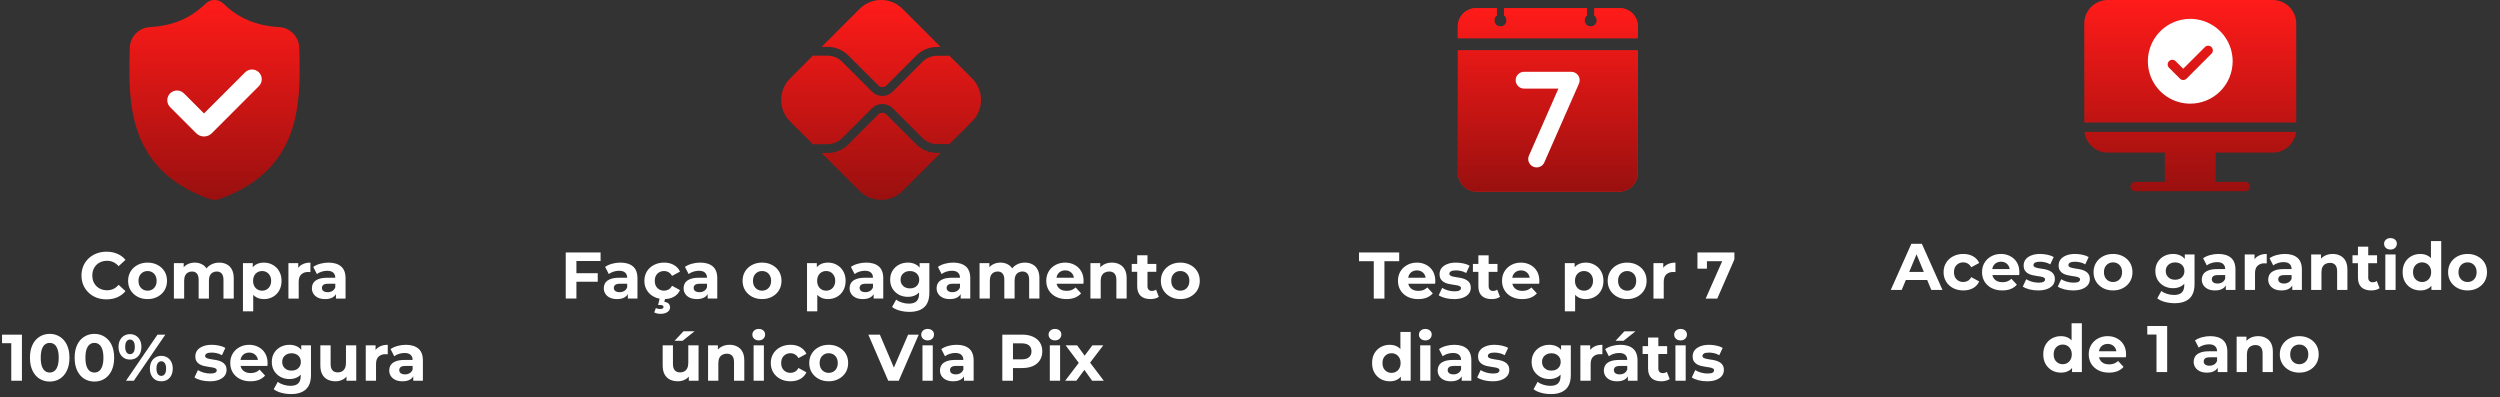 <svg xmlns="http://www.w3.org/2000/svg" width="365" height="58" viewBox="0 0 365 58" fill="none"><rect x="0" y="0" width="365" height="58" fill="#333333" stroke="none"/><g clip-path="url(#clip0_563_103)"><path fill-rule="evenodd" clip-rule="evenodd" d="M43.715 7.895L43.715 7.917C43.78 11.345 43.861 15.611 42.431 19.488C41.648 21.613 40.461 23.461 38.906 24.98C37.135 26.71 34.816 28.083 32.014 29.063C31.922 29.095 31.827 29.122 31.73 29.141C31.594 29.168 31.457 29.182 31.32 29.182C31.183 29.182 31.045 29.168 30.909 29.141C30.812 29.122 30.718 29.096 30.626 29.064C27.821 28.085 25.499 26.712 23.727 24.983C22.171 23.464 20.985 21.617 20.202 19.492C18.777 15.627 18.858 11.369 18.923 7.947L18.925 7.895C18.938 7.612 18.946 7.316 18.951 6.988C18.975 5.379 20.254 4.048 21.863 3.958C25.218 3.771 27.814 2.677 30.032 0.515L30.051 0.497C30.774 -0.166 31.865 -0.166 32.589 0.497L32.608 0.515C34.825 2.677 37.421 3.771 40.776 3.958C42.385 4.048 43.664 5.379 43.688 6.988C43.693 7.318 43.702 7.614 43.715 7.895Z" fill="url(#paint0_linear_563_103)"></path><path d="M37.8 10.562C37.245 10.007 36.341 10.007 35.786 10.562L29.786 16.563L26.853 13.63C26.298 13.075 25.395 13.075 24.84 13.63C24.284 14.185 24.284 15.088 24.84 15.643L28.655 19.459C28.967 19.771 29.376 19.927 29.786 19.927C30.195 19.927 30.605 19.771 30.916 19.459L37.8 12.575C38.355 12.02 38.355 11.117 37.8 10.562Z" fill="white"></path></g><path d="M15.541 43.707C15.022 43.707 14.538 43.624 14.089 43.457C13.647 43.284 13.262 43.041 12.936 42.727C12.609 42.412 12.352 42.044 12.166 41.621C11.987 41.198 11.897 40.733 11.897 40.227C11.897 39.72 11.987 39.256 12.166 38.833C12.352 38.41 12.609 38.041 12.936 37.727C13.269 37.413 13.657 37.172 14.099 37.006C14.541 36.833 15.025 36.746 15.551 36.746C16.134 36.746 16.66 36.849 17.128 37.054C17.602 37.253 17.999 37.547 18.32 37.938L17.32 38.861C17.089 38.599 16.833 38.403 16.551 38.275C16.269 38.14 15.961 38.073 15.628 38.073C15.314 38.073 15.025 38.124 14.762 38.227C14.5 38.329 14.272 38.477 14.08 38.669C13.887 38.861 13.737 39.089 13.628 39.352C13.525 39.615 13.474 39.906 13.474 40.227C13.474 40.547 13.525 40.839 13.628 41.102C13.737 41.364 13.887 41.592 14.08 41.784C14.272 41.977 14.5 42.124 14.762 42.227C15.025 42.329 15.314 42.38 15.628 42.38C15.961 42.38 16.269 42.316 16.551 42.188C16.833 42.053 17.089 41.852 17.32 41.582L18.32 42.505C17.999 42.896 17.602 43.194 17.128 43.4C16.66 43.605 16.131 43.707 15.541 43.707ZM21.549 43.669C20.997 43.669 20.507 43.553 20.078 43.323C19.655 43.092 19.318 42.778 19.068 42.38C18.825 41.977 18.703 41.518 18.703 41.005C18.703 40.486 18.825 40.028 19.068 39.631C19.318 39.227 19.655 38.913 20.078 38.688C20.507 38.458 20.997 38.342 21.549 38.342C22.094 38.342 22.581 38.458 23.01 38.688C23.44 38.913 23.776 39.224 24.02 39.621C24.263 40.018 24.385 40.48 24.385 41.005C24.385 41.518 24.263 41.977 24.02 42.38C23.776 42.778 23.44 43.092 23.01 43.323C22.581 43.553 22.094 43.669 21.549 43.669ZM21.549 42.438C21.799 42.438 22.023 42.38 22.222 42.265C22.421 42.15 22.578 41.986 22.693 41.775C22.808 41.557 22.866 41.3 22.866 41.005C22.866 40.704 22.808 40.448 22.693 40.236C22.578 40.025 22.421 39.861 22.222 39.746C22.023 39.631 21.799 39.573 21.549 39.573C21.299 39.573 21.074 39.631 20.876 39.746C20.677 39.861 20.517 40.025 20.395 40.236C20.28 40.448 20.222 40.704 20.222 41.005C20.222 41.3 20.28 41.557 20.395 41.775C20.517 41.986 20.677 42.15 20.876 42.265C21.074 42.38 21.299 42.438 21.549 42.438ZM32.012 38.342C32.422 38.342 32.784 38.426 33.099 38.592C33.419 38.752 33.669 39.002 33.848 39.342C34.034 39.675 34.127 40.105 34.127 40.63V43.592H32.627V40.861C32.627 40.445 32.541 40.137 32.368 39.938C32.195 39.74 31.951 39.64 31.637 39.64C31.419 39.64 31.224 39.691 31.051 39.794C30.878 39.89 30.743 40.038 30.647 40.236C30.551 40.435 30.503 40.688 30.503 40.996V43.592H29.003V40.861C29.003 40.445 28.916 40.137 28.743 39.938C28.576 39.74 28.336 39.64 28.022 39.64C27.804 39.64 27.609 39.691 27.436 39.794C27.262 39.89 27.128 40.038 27.032 40.236C26.936 40.435 26.887 40.688 26.887 40.996V43.592H25.388V38.419H26.82V39.833L26.551 39.419C26.73 39.066 26.984 38.8 27.311 38.621C27.644 38.435 28.022 38.342 28.445 38.342C28.919 38.342 29.333 38.464 29.685 38.708C30.044 38.945 30.281 39.31 30.397 39.804L29.868 39.659C30.041 39.256 30.317 38.935 30.695 38.698C31.079 38.461 31.518 38.342 32.012 38.342ZM38.529 43.669C38.093 43.669 37.712 43.573 37.385 43.38C37.058 43.188 36.802 42.896 36.616 42.505C36.436 42.108 36.347 41.608 36.347 41.005C36.347 40.397 36.433 39.897 36.606 39.506C36.779 39.115 37.029 38.823 37.356 38.631C37.683 38.438 38.074 38.342 38.529 38.342C39.016 38.342 39.452 38.454 39.837 38.679C40.228 38.897 40.535 39.204 40.76 39.602C40.99 39.999 41.106 40.467 41.106 41.005C41.106 41.55 40.99 42.021 40.76 42.419C40.535 42.816 40.228 43.124 39.837 43.342C39.452 43.56 39.016 43.669 38.529 43.669ZM35.472 45.457V38.419H36.904V39.477L36.875 41.015L36.971 42.544V45.457H35.472ZM38.27 42.438C38.52 42.438 38.741 42.38 38.933 42.265C39.132 42.15 39.289 41.986 39.404 41.775C39.526 41.557 39.587 41.3 39.587 41.005C39.587 40.704 39.526 40.448 39.404 40.236C39.289 40.025 39.132 39.861 38.933 39.746C38.741 39.631 38.52 39.573 38.27 39.573C38.02 39.573 37.795 39.631 37.596 39.746C37.398 39.861 37.241 40.025 37.125 40.236C37.01 40.448 36.952 40.704 36.952 41.005C36.952 41.3 37.01 41.557 37.125 41.775C37.241 41.986 37.398 42.15 37.596 42.265C37.795 42.38 38.02 42.438 38.27 42.438ZM42.11 43.592V38.419H43.542V39.881L43.34 39.458C43.494 39.092 43.741 38.817 44.081 38.631C44.421 38.438 44.834 38.342 45.321 38.342V39.727C45.257 39.72 45.199 39.717 45.148 39.717C45.097 39.711 45.042 39.708 44.985 39.708C44.574 39.708 44.241 39.826 43.985 40.063C43.735 40.294 43.61 40.656 43.61 41.15V43.592H42.11ZM49.048 43.592V42.582L48.952 42.361V40.554C48.952 40.233 48.852 39.983 48.654 39.804C48.461 39.624 48.163 39.534 47.759 39.534C47.484 39.534 47.211 39.579 46.942 39.669C46.679 39.752 46.455 39.868 46.269 40.015L45.731 38.967C46.013 38.769 46.352 38.615 46.75 38.506C47.147 38.397 47.551 38.342 47.961 38.342C48.75 38.342 49.362 38.528 49.798 38.9C50.234 39.272 50.452 39.852 50.452 40.64V43.592H49.048ZM47.471 43.669C47.067 43.669 46.721 43.601 46.433 43.467C46.144 43.326 45.923 43.137 45.769 42.9C45.615 42.662 45.538 42.396 45.538 42.102C45.538 41.794 45.612 41.525 45.76 41.294C45.913 41.063 46.154 40.884 46.481 40.755C46.808 40.621 47.234 40.554 47.759 40.554H49.134V41.428H47.923C47.57 41.428 47.327 41.486 47.192 41.602C47.064 41.717 47 41.861 47 42.034C47 42.227 47.074 42.38 47.221 42.496C47.375 42.605 47.583 42.659 47.846 42.659C48.096 42.659 48.32 42.602 48.519 42.486C48.718 42.364 48.862 42.188 48.952 41.957L49.182 42.65C49.073 42.983 48.875 43.236 48.586 43.409C48.298 43.582 47.926 43.669 47.471 43.669ZM1.645 55.592V49.438L2.318 50.111H0.299V48.862H3.203V55.592H1.645ZM7.256 55.707C6.705 55.707 6.211 55.573 5.775 55.303C5.34 55.028 4.997 54.63 4.747 54.111C4.497 53.592 4.372 52.964 4.372 52.227C4.372 51.49 4.497 50.861 4.747 50.342C4.997 49.823 5.34 49.429 5.775 49.16C6.211 48.884 6.705 48.746 7.256 48.746C7.814 48.746 8.307 48.884 8.737 49.16C9.173 49.429 9.516 49.823 9.766 50.342C10.015 50.861 10.14 51.49 10.14 52.227C10.14 52.964 10.015 53.592 9.766 54.111C9.516 54.63 9.173 55.028 8.737 55.303C8.307 55.573 7.814 55.707 7.256 55.707ZM7.256 54.39C7.519 54.39 7.746 54.316 7.939 54.169C8.137 54.021 8.291 53.788 8.4 53.467C8.516 53.147 8.573 52.733 8.573 52.227C8.573 51.72 8.516 51.307 8.4 50.986C8.291 50.666 8.137 50.432 7.939 50.285C7.746 50.137 7.519 50.063 7.256 50.063C7 50.063 6.772 50.137 6.573 50.285C6.381 50.432 6.227 50.666 6.112 50.986C6.003 51.307 5.949 51.72 5.949 52.227C5.949 52.733 6.003 53.147 6.112 53.467C6.227 53.788 6.381 54.021 6.573 54.169C6.772 54.316 7 54.39 7.256 54.39ZM13.782 55.707C13.23 55.707 12.737 55.573 12.301 55.303C11.865 55.028 11.522 54.63 11.272 54.111C11.022 53.592 10.897 52.964 10.897 52.227C10.897 51.49 11.022 50.861 11.272 50.342C11.522 49.823 11.865 49.429 12.301 49.16C12.737 48.884 13.23 48.746 13.782 48.746C14.339 48.746 14.833 48.884 15.262 49.16C15.698 49.429 16.041 49.823 16.291 50.342C16.541 50.861 16.666 51.49 16.666 52.227C16.666 52.964 16.541 53.592 16.291 54.111C16.041 54.63 15.698 55.028 15.262 55.303C14.833 55.573 14.339 55.707 13.782 55.707ZM13.782 54.39C14.044 54.39 14.272 54.316 14.464 54.169C14.663 54.021 14.817 53.788 14.926 53.467C15.041 53.147 15.099 52.733 15.099 52.227C15.099 51.72 15.041 51.307 14.926 50.986C14.817 50.666 14.663 50.432 14.464 50.285C14.272 50.137 14.044 50.063 13.782 50.063C13.525 50.063 13.298 50.137 13.099 50.285C12.907 50.432 12.753 50.666 12.637 50.986C12.528 51.307 12.474 51.72 12.474 52.227C12.474 52.733 12.528 53.147 12.637 53.467C12.753 53.788 12.907 54.021 13.099 54.169C13.298 54.316 13.525 54.39 13.782 54.39ZM18.394 55.592L22.99 48.862H24.134L19.538 55.592H18.394ZM18.98 52.496C18.654 52.496 18.365 52.422 18.115 52.275C17.865 52.121 17.666 51.906 17.519 51.631C17.378 51.349 17.307 51.019 17.307 50.64C17.307 50.262 17.378 49.935 17.519 49.66C17.666 49.384 17.865 49.169 18.115 49.015C18.365 48.862 18.654 48.785 18.98 48.785C19.307 48.785 19.596 48.862 19.846 49.015C20.096 49.169 20.291 49.384 20.432 49.66C20.573 49.935 20.644 50.262 20.644 50.64C20.644 51.019 20.573 51.349 20.432 51.631C20.291 51.906 20.096 52.121 19.846 52.275C19.596 52.422 19.307 52.496 18.98 52.496ZM18.98 51.708C19.192 51.708 19.362 51.621 19.49 51.448C19.618 51.268 19.682 50.999 19.682 50.64C19.682 50.281 19.618 50.015 19.49 49.842C19.362 49.663 19.192 49.573 18.98 49.573C18.775 49.573 18.605 49.663 18.471 49.842C18.343 50.015 18.279 50.281 18.279 50.64C18.279 50.993 18.343 51.259 18.471 51.438C18.605 51.618 18.775 51.708 18.98 51.708ZM23.547 55.669C23.227 55.669 22.938 55.595 22.682 55.448C22.432 55.294 22.236 55.079 22.096 54.803C21.954 54.521 21.884 54.191 21.884 53.813C21.884 53.435 21.954 53.108 22.096 52.832C22.236 52.557 22.432 52.342 22.682 52.188C22.938 52.034 23.227 51.958 23.547 51.958C23.881 51.958 24.172 52.034 24.422 52.188C24.672 52.342 24.868 52.557 25.009 52.832C25.15 53.108 25.22 53.435 25.22 53.813C25.22 54.191 25.15 54.521 25.009 54.803C24.868 55.079 24.672 55.294 24.422 55.448C24.172 55.595 23.881 55.669 23.547 55.669ZM23.547 54.88C23.759 54.88 23.929 54.794 24.057 54.621C24.185 54.441 24.249 54.172 24.249 53.813C24.249 53.461 24.185 53.195 24.057 53.015C23.929 52.836 23.759 52.746 23.547 52.746C23.342 52.746 23.172 52.836 23.038 53.015C22.91 53.188 22.845 53.454 22.845 53.813C22.845 54.172 22.91 54.441 23.038 54.621C23.172 54.794 23.342 54.88 23.547 54.88ZM30.635 55.669C30.192 55.669 29.766 55.617 29.356 55.515C28.952 55.406 28.632 55.271 28.395 55.111L28.895 54.034C29.132 54.182 29.41 54.303 29.731 54.4C30.058 54.489 30.378 54.534 30.692 54.534C31.038 54.534 31.282 54.492 31.423 54.409C31.571 54.326 31.644 54.211 31.644 54.063C31.644 53.941 31.587 53.852 31.471 53.794C31.362 53.73 31.215 53.682 31.029 53.65C30.843 53.618 30.638 53.586 30.414 53.553C30.196 53.522 29.974 53.48 29.75 53.428C29.526 53.371 29.321 53.288 29.135 53.178C28.949 53.07 28.798 52.922 28.683 52.736C28.574 52.55 28.52 52.31 28.52 52.015C28.52 51.688 28.613 51.4 28.798 51.15C28.991 50.9 29.266 50.704 29.625 50.563C29.984 50.416 30.414 50.342 30.914 50.342C31.266 50.342 31.625 50.381 31.99 50.458C32.356 50.535 32.66 50.647 32.904 50.794L32.404 51.861C32.154 51.714 31.901 51.615 31.644 51.563C31.394 51.506 31.151 51.477 30.914 51.477C30.58 51.477 30.337 51.522 30.183 51.611C30.029 51.701 29.952 51.816 29.952 51.958C29.952 52.086 30.007 52.182 30.116 52.246C30.231 52.31 30.381 52.361 30.567 52.4C30.753 52.438 30.955 52.474 31.173 52.505C31.398 52.531 31.622 52.573 31.846 52.63C32.071 52.688 32.272 52.772 32.452 52.88C32.638 52.983 32.788 53.127 32.904 53.313C33.019 53.493 33.077 53.73 33.077 54.025C33.077 54.345 32.981 54.63 32.788 54.88C32.596 55.124 32.317 55.316 31.952 55.457C31.593 55.598 31.154 55.669 30.635 55.669ZM36.569 55.669C35.98 55.669 35.461 55.553 35.012 55.323C34.569 55.092 34.227 54.778 33.983 54.38C33.739 53.977 33.618 53.518 33.618 53.005C33.618 52.486 33.736 52.028 33.973 51.631C34.217 51.227 34.547 50.913 34.964 50.688C35.38 50.458 35.851 50.342 36.377 50.342C36.883 50.342 37.339 50.451 37.742 50.669C38.153 50.881 38.476 51.188 38.713 51.592C38.95 51.989 39.069 52.467 39.069 53.025C39.069 53.082 39.066 53.15 39.059 53.227C39.053 53.297 39.047 53.364 39.04 53.428H34.839V52.554H38.252L37.675 52.813C37.675 52.544 37.62 52.31 37.512 52.111C37.403 51.913 37.252 51.759 37.06 51.65C36.867 51.534 36.643 51.477 36.387 51.477C36.13 51.477 35.903 51.534 35.704 51.65C35.512 51.759 35.361 51.916 35.252 52.121C35.143 52.32 35.089 52.557 35.089 52.832V53.063C35.089 53.345 35.15 53.595 35.271 53.813C35.4 54.025 35.576 54.188 35.8 54.303C36.031 54.412 36.3 54.467 36.608 54.467C36.883 54.467 37.124 54.425 37.329 54.342C37.54 54.259 37.733 54.134 37.906 53.967L38.704 54.832C38.467 55.102 38.169 55.31 37.81 55.457C37.451 55.598 37.037 55.669 36.569 55.669ZM42.5 57.534C42.013 57.534 41.542 57.473 41.087 57.351C40.638 57.236 40.263 57.06 39.962 56.822L40.558 55.746C40.776 55.925 41.052 56.066 41.385 56.169C41.725 56.278 42.058 56.332 42.385 56.332C42.917 56.332 43.301 56.214 43.539 55.976C43.782 55.739 43.904 55.387 43.904 54.919V54.14L44 52.842L43.981 51.534V50.419H45.404V54.727C45.404 55.688 45.154 56.396 44.654 56.851C44.154 57.306 43.436 57.534 42.5 57.534ZM42.269 55.342C41.789 55.342 41.353 55.239 40.962 55.034C40.577 54.823 40.266 54.531 40.029 54.159C39.798 53.781 39.683 53.342 39.683 52.842C39.683 52.336 39.798 51.897 40.029 51.525C40.266 51.147 40.577 50.855 40.962 50.65C41.353 50.445 41.789 50.342 42.269 50.342C42.705 50.342 43.09 50.432 43.423 50.611C43.757 50.785 44.016 51.057 44.202 51.429C44.388 51.794 44.481 52.265 44.481 52.842C44.481 53.413 44.388 53.884 44.202 54.255C44.016 54.621 43.757 54.893 43.423 55.073C43.09 55.252 42.705 55.342 42.269 55.342ZM42.568 54.111C42.83 54.111 43.064 54.06 43.269 53.957C43.474 53.848 43.635 53.698 43.75 53.505C43.865 53.313 43.923 53.092 43.923 52.842C43.923 52.586 43.865 52.364 43.75 52.179C43.635 51.986 43.474 51.839 43.269 51.736C43.064 51.627 42.83 51.573 42.568 51.573C42.305 51.573 42.071 51.627 41.866 51.736C41.66 51.839 41.497 51.986 41.375 52.179C41.26 52.364 41.202 52.586 41.202 52.842C41.202 53.092 41.26 53.313 41.375 53.505C41.497 53.698 41.66 53.848 41.866 53.957C42.071 54.06 42.305 54.111 42.568 54.111ZM48.982 55.669C48.553 55.669 48.168 55.585 47.828 55.419C47.495 55.252 47.236 54.999 47.05 54.659C46.864 54.313 46.771 53.874 46.771 53.342V50.419H48.271V53.121C48.271 53.55 48.361 53.868 48.54 54.073C48.726 54.271 48.986 54.371 49.319 54.371C49.55 54.371 49.755 54.323 49.934 54.227C50.114 54.124 50.255 53.97 50.357 53.765C50.46 53.553 50.511 53.291 50.511 52.977V50.419H52.011V55.592H50.588V54.169L50.847 54.582C50.675 54.941 50.418 55.214 50.078 55.4C49.745 55.579 49.38 55.669 48.982 55.669ZM53.4 55.592V50.419H54.833V51.881L54.631 51.458C54.785 51.092 55.032 50.817 55.371 50.631C55.711 50.438 56.124 50.342 56.612 50.342V51.727C56.548 51.72 56.49 51.717 56.439 51.717C56.387 51.711 56.333 51.708 56.275 51.708C55.865 51.708 55.532 51.826 55.275 52.063C55.025 52.294 54.9 52.656 54.9 53.15V55.592H53.4ZM60.338 55.592V54.582L60.242 54.361V52.554C60.242 52.233 60.143 51.983 59.944 51.804C59.752 51.624 59.454 51.534 59.05 51.534C58.774 51.534 58.502 51.579 58.233 51.669C57.97 51.752 57.746 51.868 57.56 52.015L57.021 50.967C57.303 50.769 57.643 50.615 58.04 50.506C58.438 50.397 58.842 50.342 59.252 50.342C60.04 50.342 60.652 50.528 61.088 50.9C61.524 51.272 61.742 51.852 61.742 52.64V55.592H60.338ZM58.761 55.669C58.358 55.669 58.012 55.601 57.723 55.467C57.435 55.326 57.214 55.137 57.06 54.9C56.906 54.662 56.829 54.396 56.829 54.102C56.829 53.794 56.903 53.525 57.05 53.294C57.204 53.063 57.444 52.884 57.771 52.755C58.098 52.621 58.524 52.554 59.05 52.554H60.425V53.428H59.213C58.861 53.428 58.617 53.486 58.483 53.602C58.355 53.717 58.29 53.861 58.29 54.034C58.29 54.227 58.364 54.38 58.511 54.496C58.665 54.605 58.874 54.659 59.136 54.659C59.386 54.659 59.611 54.602 59.809 54.486C60.008 54.364 60.152 54.188 60.242 53.957L60.473 54.65C60.364 54.983 60.165 55.236 59.877 55.409C59.588 55.582 59.217 55.669 58.761 55.669Z" fill="white"></path><path d="M136.805 22.323C135.66 22.323 134.584 21.877 133.774 21.068L129.397 16.691C129.09 16.383 128.555 16.384 128.247 16.691L123.855 21.084C123.045 21.893 121.968 22.338 120.824 22.338H119.961L125.504 27.882C127.235 29.613 130.042 29.613 131.773 27.882L137.332 22.323H136.805Z" fill="url(#paint1_linear_563_103)"></path><path d="M120.824 6.841C121.968 6.841 123.045 7.287 123.855 8.096L128.247 12.49C128.564 12.806 129.08 12.807 129.397 12.489L133.774 8.112C134.584 7.303 135.66 6.857 136.805 6.857H137.332L131.774 1.298C130.042 -0.433 127.235 -0.433 125.504 1.298L119.961 6.841L120.824 6.841Z" fill="url(#paint2_linear_563_103)"></path><path d="M141.931 11.455L138.571 8.096C138.497 8.126 138.417 8.144 138.333 8.144H136.805C136.016 8.144 135.243 8.464 134.685 9.023L130.308 13.399C129.899 13.809 129.36 14.014 128.823 14.014C128.284 14.014 127.747 13.809 127.337 13.4L122.944 9.007C122.386 8.448 121.613 8.128 120.824 8.128H118.946C118.865 8.128 118.791 8.109 118.72 8.083L115.347 11.455C113.616 13.187 113.616 15.993 115.347 17.724L118.72 21.097C118.791 21.07 118.865 21.052 118.946 21.052H120.824C121.613 21.052 122.386 20.731 122.944 20.173L127.337 15.78C128.131 14.987 129.515 14.987 130.308 15.781L134.685 20.157C135.243 20.715 136.016 21.036 136.805 21.036H138.333C138.417 21.036 138.497 21.054 138.571 21.084L141.931 17.724C143.662 15.993 143.662 13.187 141.931 11.455Z" fill="url(#paint3_linear_563_103)"></path><path d="M84.041 39.888H87.271V41.138H84.041V39.888ZM84.156 43.589H82.599V36.859H87.685V38.109H84.156V43.589ZM91.665 43.589V42.58L91.569 42.359V40.551C91.569 40.231 91.47 39.981 91.271 39.801C91.079 39.622 90.781 39.532 90.377 39.532C90.102 39.532 89.829 39.577 89.56 39.667C89.297 39.75 89.073 39.865 88.887 40.013L88.348 38.965C88.63 38.766 88.97 38.612 89.368 38.503C89.765 38.394 90.169 38.34 90.579 38.34C91.367 38.34 91.98 38.526 92.415 38.897C92.851 39.269 93.069 39.849 93.069 40.638V43.589H91.665ZM90.089 43.666C89.685 43.666 89.339 43.599 89.05 43.464C88.762 43.323 88.541 43.134 88.387 42.897C88.233 42.66 88.156 42.394 88.156 42.099C88.156 41.791 88.23 41.522 88.377 41.291C88.531 41.061 88.772 40.881 89.098 40.753C89.425 40.618 89.852 40.551 90.377 40.551H91.752V41.426H90.541C90.188 41.426 89.945 41.484 89.81 41.599C89.682 41.715 89.618 41.859 89.618 42.032C89.618 42.224 89.691 42.378 89.839 42.493C89.993 42.602 90.201 42.657 90.464 42.657C90.714 42.657 90.938 42.599 91.137 42.484C91.335 42.362 91.48 42.186 91.569 41.955L91.8 42.647C91.691 42.98 91.492 43.234 91.204 43.407C90.915 43.58 90.544 43.666 90.089 43.666ZM96.964 43.666C96.406 43.666 95.91 43.554 95.474 43.33C95.038 43.099 94.695 42.782 94.445 42.378C94.201 41.974 94.08 41.516 94.08 41.003C94.08 40.484 94.201 40.026 94.445 39.628C94.695 39.224 95.038 38.91 95.474 38.686C95.91 38.455 96.406 38.34 96.964 38.34C97.509 38.34 97.983 38.455 98.387 38.686C98.791 38.91 99.089 39.234 99.281 39.657L98.118 40.282C97.983 40.038 97.813 39.859 97.608 39.743C97.409 39.628 97.192 39.571 96.954 39.571C96.698 39.571 96.467 39.628 96.262 39.743C96.057 39.859 95.894 40.022 95.772 40.234C95.656 40.445 95.599 40.702 95.599 41.003C95.599 41.304 95.656 41.561 95.772 41.772C95.894 41.984 96.057 42.147 96.262 42.263C96.467 42.378 96.698 42.436 96.954 42.436C97.192 42.436 97.409 42.381 97.608 42.272C97.813 42.157 97.983 41.974 98.118 41.724L99.281 42.359C99.089 42.775 98.791 43.099 98.387 43.33C97.983 43.554 97.509 43.666 96.964 43.666ZM96.416 45.82C96.249 45.82 96.086 45.801 95.926 45.762C95.772 45.724 95.637 45.676 95.522 45.618L95.753 44.974C95.849 45.019 95.948 45.054 96.051 45.08C96.153 45.105 96.262 45.118 96.377 45.118C96.557 45.118 96.685 45.089 96.762 45.032C96.839 44.974 96.877 44.9 96.877 44.81C96.877 44.727 96.839 44.66 96.762 44.608C96.692 44.557 96.573 44.532 96.406 44.532H96.079L96.329 43.512H97.127L96.993 44.07C97.281 44.102 97.493 44.192 97.627 44.339C97.762 44.493 97.829 44.669 97.829 44.868C97.829 45.157 97.701 45.387 97.445 45.56C97.188 45.733 96.845 45.82 96.416 45.82ZM103.318 43.589V42.58L103.221 42.359V40.551C103.221 40.231 103.122 39.981 102.923 39.801C102.731 39.622 102.433 39.532 102.029 39.532C101.754 39.532 101.481 39.577 101.212 39.667C100.949 39.75 100.725 39.865 100.539 40.013L100 38.965C100.283 38.766 100.622 38.612 101.02 38.503C101.417 38.394 101.821 38.34 102.231 38.34C103.019 38.34 103.632 38.526 104.067 38.897C104.503 39.269 104.721 39.849 104.721 40.638V43.589H103.318ZM101.741 43.666C101.337 43.666 100.991 43.599 100.702 43.464C100.414 43.323 100.193 43.134 100.039 42.897C99.885 42.66 99.808 42.394 99.808 42.099C99.808 41.791 99.882 41.522 100.029 41.291C100.183 41.061 100.424 40.881 100.75 40.753C101.077 40.618 101.504 40.551 102.029 40.551H103.404V41.426H102.193C101.84 41.426 101.597 41.484 101.462 41.599C101.334 41.715 101.27 41.859 101.27 42.032C101.27 42.224 101.343 42.378 101.491 42.493C101.645 42.602 101.853 42.657 102.116 42.657C102.366 42.657 102.59 42.599 102.789 42.484C102.987 42.362 103.132 42.186 103.221 41.955L103.452 42.647C103.343 42.98 103.144 43.234 102.856 43.407C102.568 43.58 102.196 43.666 101.741 43.666ZM111.263 43.666C110.712 43.666 110.221 43.551 109.792 43.32C109.369 43.089 109.032 42.775 108.782 42.378C108.539 41.974 108.417 41.516 108.417 41.003C108.417 40.484 108.539 40.026 108.782 39.628C109.032 39.224 109.369 38.91 109.792 38.686C110.221 38.455 110.712 38.34 111.263 38.34C111.808 38.34 112.295 38.455 112.724 38.686C113.154 38.91 113.49 39.221 113.734 39.618C113.977 40.016 114.099 40.477 114.099 41.003C114.099 41.516 113.977 41.974 113.734 42.378C113.49 42.775 113.154 43.089 112.724 43.32C112.295 43.551 111.808 43.666 111.263 43.666ZM111.263 42.436C111.513 42.436 111.737 42.378 111.936 42.263C112.135 42.147 112.292 41.984 112.407 41.772C112.522 41.554 112.58 41.298 112.58 41.003C112.58 40.702 112.522 40.445 112.407 40.234C112.292 40.022 112.135 39.859 111.936 39.743C111.737 39.628 111.513 39.571 111.263 39.571C111.013 39.571 110.789 39.628 110.59 39.743C110.391 39.859 110.231 40.022 110.109 40.234C109.994 40.445 109.936 40.702 109.936 41.003C109.936 41.298 109.994 41.554 110.109 41.772C110.231 41.984 110.391 42.147 110.59 42.263C110.789 42.378 111.013 42.436 111.263 42.436ZM120.882 43.666C120.446 43.666 120.065 43.57 119.738 43.378C119.411 43.185 119.155 42.894 118.969 42.503C118.789 42.105 118.7 41.605 118.7 41.003C118.7 40.394 118.786 39.894 118.959 39.503C119.132 39.112 119.382 38.821 119.709 38.628C120.036 38.436 120.427 38.34 120.882 38.34C121.369 38.34 121.805 38.452 122.19 38.676C122.581 38.894 122.888 39.202 123.113 39.599C123.343 39.997 123.459 40.465 123.459 41.003C123.459 41.548 123.343 42.019 123.113 42.416C122.888 42.814 122.581 43.121 122.19 43.339C121.805 43.557 121.369 43.666 120.882 43.666ZM117.825 45.455V38.417H119.257V39.474L119.228 41.013L119.325 42.541V45.455H117.825ZM120.622 42.436C120.872 42.436 121.094 42.378 121.286 42.263C121.485 42.147 121.642 41.984 121.757 41.772C121.879 41.554 121.94 41.298 121.94 41.003C121.94 40.702 121.879 40.445 121.757 40.234C121.642 40.022 121.485 39.859 121.286 39.743C121.094 39.628 120.872 39.571 120.622 39.571C120.373 39.571 120.148 39.628 119.949 39.743C119.751 39.859 119.594 40.022 119.478 40.234C119.363 40.445 119.305 40.702 119.305 41.003C119.305 41.298 119.363 41.554 119.478 41.772C119.594 41.984 119.751 42.147 119.949 42.263C120.148 42.378 120.373 42.436 120.622 42.436ZM127.551 43.589V42.58L127.455 42.359V40.551C127.455 40.231 127.356 39.981 127.157 39.801C126.965 39.622 126.667 39.532 126.263 39.532C125.987 39.532 125.715 39.577 125.446 39.667C125.183 39.75 124.958 39.865 124.773 40.013L124.234 38.965C124.516 38.766 124.856 38.612 125.253 38.503C125.651 38.394 126.054 38.34 126.465 38.34C127.253 38.34 127.865 38.526 128.301 38.897C128.737 39.269 128.955 39.849 128.955 40.638V43.589H127.551ZM125.974 43.666C125.571 43.666 125.224 43.599 124.936 43.464C124.648 43.323 124.426 43.134 124.273 42.897C124.119 42.66 124.042 42.394 124.042 42.099C124.042 41.791 124.116 41.522 124.263 41.291C124.417 41.061 124.657 40.881 124.984 40.753C125.311 40.618 125.737 40.551 126.263 40.551H127.638V41.426H126.426C126.074 41.426 125.83 41.484 125.696 41.599C125.567 41.715 125.503 41.859 125.503 42.032C125.503 42.224 125.577 42.378 125.724 42.493C125.878 42.602 126.087 42.657 126.349 42.657C126.599 42.657 126.824 42.599 127.022 42.484C127.221 42.362 127.365 42.186 127.455 41.955L127.686 42.647C127.577 42.98 127.378 43.234 127.09 43.407C126.801 43.58 126.429 43.666 125.974 43.666ZM132.782 45.532C132.295 45.532 131.824 45.471 131.369 45.349C130.92 45.233 130.545 45.057 130.244 44.82L130.84 43.743C131.058 43.923 131.334 44.064 131.667 44.166C132.007 44.275 132.34 44.33 132.667 44.33C133.199 44.33 133.584 44.211 133.821 43.974C134.064 43.737 134.186 43.384 134.186 42.916V42.138L134.282 40.84L134.263 39.532V38.417H135.686V42.724C135.686 43.685 135.436 44.394 134.936 44.849C134.436 45.304 133.718 45.532 132.782 45.532ZM132.552 43.339C132.071 43.339 131.635 43.237 131.244 43.032C130.859 42.82 130.549 42.529 130.311 42.157C130.081 41.779 129.965 41.34 129.965 40.84C129.965 40.333 130.081 39.894 130.311 39.522C130.549 39.144 130.859 38.853 131.244 38.648C131.635 38.442 132.071 38.34 132.552 38.34C132.988 38.34 133.372 38.429 133.705 38.609C134.039 38.782 134.298 39.054 134.484 39.426C134.67 39.792 134.763 40.263 134.763 40.84C134.763 41.41 134.67 41.881 134.484 42.253C134.298 42.618 134.039 42.891 133.705 43.07C133.372 43.25 132.988 43.339 132.552 43.339ZM132.85 42.109C133.112 42.109 133.346 42.057 133.552 41.955C133.757 41.846 133.917 41.695 134.032 41.503C134.148 41.311 134.205 41.09 134.205 40.84C134.205 40.583 134.148 40.362 134.032 40.176C133.917 39.984 133.757 39.837 133.552 39.734C133.346 39.625 133.112 39.571 132.85 39.571C132.587 39.571 132.353 39.625 132.148 39.734C131.943 39.837 131.779 39.984 131.657 40.176C131.542 40.362 131.484 40.583 131.484 40.84C131.484 41.09 131.542 41.311 131.657 41.503C131.779 41.695 131.943 41.846 132.148 41.955C132.353 42.057 132.587 42.109 132.85 42.109ZM140.255 43.589V42.58L140.159 42.359V40.551C140.159 40.231 140.059 39.981 139.861 39.801C139.668 39.622 139.37 39.532 138.966 39.532C138.691 39.532 138.418 39.577 138.149 39.667C137.886 39.75 137.662 39.865 137.476 40.013L136.938 38.965C137.22 38.766 137.56 38.612 137.957 38.503C138.354 38.394 138.758 38.34 139.168 38.34C139.957 38.34 140.569 38.526 141.005 38.897C141.441 39.269 141.659 39.849 141.659 40.638V43.589H140.255ZM138.678 43.666C138.274 43.666 137.928 43.599 137.64 43.464C137.351 43.323 137.13 43.134 136.976 42.897C136.822 42.66 136.745 42.394 136.745 42.099C136.745 41.791 136.819 41.522 136.967 41.291C137.12 41.061 137.361 40.881 137.688 40.753C138.015 40.618 138.441 40.551 138.966 40.551H140.341V41.426H139.13C138.777 41.426 138.534 41.484 138.399 41.599C138.271 41.715 138.207 41.859 138.207 42.032C138.207 42.224 138.281 42.378 138.428 42.493C138.582 42.602 138.79 42.657 139.053 42.657C139.303 42.657 139.527 42.599 139.726 42.484C139.925 42.362 140.069 42.186 140.159 41.955L140.389 42.647C140.28 42.98 140.082 43.234 139.793 43.407C139.505 43.58 139.133 43.666 138.678 43.666ZM149.64 38.34C150.051 38.34 150.413 38.423 150.727 38.59C151.047 38.75 151.297 39 151.477 39.34C151.663 39.673 151.756 40.102 151.756 40.628V43.589H150.256V40.859C150.256 40.442 150.169 40.135 149.996 39.936C149.823 39.737 149.58 39.638 149.265 39.638C149.048 39.638 148.852 39.689 148.679 39.792C148.506 39.888 148.371 40.035 148.275 40.234C148.179 40.433 148.131 40.686 148.131 40.993V43.589H146.631V40.859C146.631 40.442 146.545 40.135 146.371 39.936C146.205 39.737 145.964 39.638 145.65 39.638C145.432 39.638 145.237 39.689 145.064 39.792C144.891 39.888 144.756 40.035 144.66 40.234C144.564 40.433 144.516 40.686 144.516 40.993V43.589H143.016V38.417H144.449V39.83L144.179 39.417C144.359 39.064 144.612 38.798 144.939 38.619C145.272 38.433 145.65 38.34 146.073 38.34C146.548 38.34 146.961 38.462 147.314 38.705C147.673 38.942 147.91 39.308 148.025 39.801L147.496 39.657C147.669 39.253 147.945 38.933 148.323 38.696C148.708 38.458 149.147 38.34 149.64 38.34ZM155.705 43.666C155.115 43.666 154.596 43.551 154.147 43.32C153.705 43.089 153.362 42.775 153.118 42.378C152.875 41.974 152.753 41.516 152.753 41.003C152.753 40.484 152.872 40.026 153.109 39.628C153.352 39.224 153.682 38.91 154.099 38.686C154.516 38.455 154.987 38.34 155.512 38.34C156.019 38.34 156.474 38.449 156.878 38.667C157.288 38.878 157.612 39.186 157.849 39.59C158.086 39.987 158.204 40.465 158.204 41.022C158.204 41.08 158.201 41.147 158.195 41.224C158.188 41.295 158.182 41.362 158.176 41.426H153.974V40.551H157.387L156.81 40.811C156.81 40.541 156.756 40.308 156.647 40.109C156.538 39.91 156.387 39.756 156.195 39.647C156.003 39.532 155.778 39.474 155.522 39.474C155.266 39.474 155.038 39.532 154.839 39.647C154.647 39.756 154.496 39.913 154.387 40.118C154.279 40.317 154.224 40.554 154.224 40.83V41.061C154.224 41.343 154.285 41.593 154.407 41.811C154.535 42.022 154.711 42.186 154.936 42.301C155.166 42.41 155.435 42.464 155.743 42.464C156.019 42.464 156.259 42.423 156.464 42.34C156.676 42.256 156.868 42.131 157.041 41.965L157.839 42.83C157.602 43.099 157.304 43.307 156.945 43.455C156.586 43.596 156.173 43.666 155.705 43.666ZM162.347 38.34C162.757 38.34 163.123 38.423 163.443 38.59C163.77 38.75 164.026 39 164.212 39.34C164.398 39.673 164.491 40.102 164.491 40.628V43.589H162.991V40.859C162.991 40.442 162.898 40.135 162.712 39.936C162.533 39.737 162.277 39.638 161.943 39.638C161.706 39.638 161.491 39.689 161.299 39.792C161.113 39.888 160.966 40.038 160.857 40.243C160.754 40.449 160.703 40.711 160.703 41.032V43.589H159.203V38.417H160.636V39.849L160.366 39.417C160.552 39.071 160.818 38.804 161.164 38.619C161.511 38.433 161.905 38.34 162.347 38.34ZM167.966 43.666C167.357 43.666 166.883 43.512 166.543 43.205C166.203 42.891 166.033 42.426 166.033 41.811V37.273H167.533V41.791C167.533 42.009 167.591 42.179 167.706 42.301C167.822 42.416 167.979 42.474 168.177 42.474C168.415 42.474 168.616 42.41 168.783 42.282L169.187 43.339C169.033 43.448 168.847 43.532 168.629 43.589C168.418 43.641 168.197 43.666 167.966 43.666ZM165.235 39.686V38.532H168.822V39.686H165.235ZM172.331 43.666C171.779 43.666 171.289 43.551 170.86 43.32C170.436 43.089 170.1 42.775 169.85 42.378C169.606 41.974 169.485 41.516 169.485 41.003C169.485 40.484 169.606 40.026 169.85 39.628C170.1 39.224 170.436 38.91 170.86 38.686C171.289 38.455 171.779 38.34 172.331 38.34C172.875 38.34 173.363 38.455 173.792 38.686C174.221 38.91 174.558 39.221 174.802 39.618C175.045 40.016 175.167 40.477 175.167 41.003C175.167 41.516 175.045 41.974 174.802 42.378C174.558 42.775 174.221 43.089 173.792 43.32C173.363 43.551 172.875 43.666 172.331 43.666ZM172.331 42.436C172.581 42.436 172.805 42.378 173.004 42.263C173.202 42.147 173.359 41.984 173.475 41.772C173.59 41.554 173.648 41.298 173.648 41.003C173.648 40.702 173.59 40.445 173.475 40.234C173.359 40.022 173.202 39.859 173.004 39.743C172.805 39.628 172.581 39.571 172.331 39.571C172.081 39.571 171.856 39.628 171.658 39.743C171.459 39.859 171.299 40.022 171.177 40.234C171.061 40.445 171.004 40.702 171.004 41.003C171.004 41.298 171.061 41.554 171.177 41.772C171.299 41.984 171.459 42.147 171.658 42.263C171.856 42.378 172.081 42.436 172.331 42.436ZM98.961 55.666C98.532 55.666 98.147 55.583 97.807 55.416C97.474 55.25 97.215 54.996 97.029 54.657C96.843 54.311 96.75 53.871 96.75 53.34V50.417H98.25V53.118C98.25 53.548 98.339 53.865 98.519 54.07C98.705 54.269 98.964 54.368 99.298 54.368C99.528 54.368 99.734 54.32 99.913 54.224C100.092 54.121 100.234 53.968 100.336 53.763C100.439 53.551 100.49 53.288 100.49 52.974V50.417H101.99V55.589H100.567V54.166L100.826 54.58C100.653 54.939 100.397 55.211 100.057 55.397C99.724 55.577 99.359 55.666 98.961 55.666ZM98.49 49.753L99.788 48.369H101.403L99.663 49.753H98.49ZM106.523 50.34C106.933 50.34 107.299 50.423 107.619 50.59C107.946 50.75 108.203 51 108.388 51.34C108.574 51.673 108.667 52.102 108.667 52.628V55.589H107.167V52.859C107.167 52.442 107.075 52.135 106.889 51.936C106.709 51.737 106.453 51.638 106.119 51.638C105.882 51.638 105.668 51.689 105.475 51.792C105.289 51.888 105.142 52.038 105.033 52.243C104.93 52.449 104.879 52.711 104.879 53.032V55.589H103.379V50.417H104.812V51.849L104.543 51.417C104.729 51.071 104.995 50.804 105.341 50.619C105.687 50.433 106.081 50.34 106.523 50.34ZM110.027 55.589V50.417H111.527V55.589H110.027ZM110.777 49.696C110.501 49.696 110.277 49.615 110.104 49.455C109.931 49.295 109.844 49.096 109.844 48.859C109.844 48.622 109.931 48.423 110.104 48.263C110.277 48.103 110.501 48.023 110.777 48.023C111.052 48.023 111.277 48.1 111.45 48.253C111.623 48.401 111.709 48.593 111.709 48.83C111.709 49.08 111.623 49.289 111.45 49.455C111.283 49.615 111.059 49.696 110.777 49.696ZM115.419 55.666C114.861 55.666 114.364 55.554 113.928 55.33C113.492 55.099 113.15 54.782 112.9 54.378C112.656 53.974 112.534 53.516 112.534 53.003C112.534 52.484 112.656 52.026 112.9 51.628C113.15 51.224 113.492 50.91 113.928 50.686C114.364 50.455 114.861 50.34 115.419 50.34C115.963 50.34 116.438 50.455 116.842 50.686C117.245 50.91 117.543 51.234 117.736 51.657L116.572 52.282C116.438 52.038 116.268 51.859 116.063 51.743C115.864 51.628 115.646 51.571 115.409 51.571C115.153 51.571 114.922 51.628 114.717 51.743C114.512 51.859 114.348 52.022 114.226 52.234C114.111 52.445 114.053 52.702 114.053 53.003C114.053 53.304 114.111 53.561 114.226 53.772C114.348 53.984 114.512 54.147 114.717 54.263C114.922 54.378 115.153 54.436 115.409 54.436C115.646 54.436 115.864 54.381 116.063 54.272C116.268 54.157 116.438 53.974 116.572 53.724L117.736 54.359C117.543 54.775 117.245 55.099 116.842 55.33C116.438 55.554 115.963 55.666 115.419 55.666ZM120.995 55.666C120.444 55.666 119.953 55.551 119.524 55.32C119.101 55.089 118.764 54.775 118.514 54.378C118.271 53.974 118.149 53.516 118.149 53.003C118.149 52.484 118.271 52.026 118.514 51.628C118.764 51.224 119.101 50.91 119.524 50.686C119.953 50.455 120.444 50.34 120.995 50.34C121.54 50.34 122.027 50.455 122.456 50.686C122.886 50.91 123.222 51.221 123.466 51.618C123.709 52.016 123.831 52.477 123.831 53.003C123.831 53.516 123.709 53.974 123.466 54.378C123.222 54.775 122.886 55.089 122.456 55.32C122.027 55.551 121.54 55.666 120.995 55.666ZM120.995 54.436C121.245 54.436 121.469 54.378 121.668 54.263C121.867 54.147 122.024 53.984 122.139 53.772C122.254 53.554 122.312 53.298 122.312 53.003C122.312 52.702 122.254 52.445 122.139 52.234C122.024 52.022 121.867 51.859 121.668 51.743C121.469 51.628 121.245 51.571 120.995 51.571C120.745 51.571 120.521 51.628 120.322 51.743C120.123 51.859 119.963 52.022 119.841 52.234C119.726 52.445 119.668 52.702 119.668 53.003C119.668 53.298 119.726 53.554 119.841 53.772C119.963 53.984 120.123 54.147 120.322 54.263C120.521 54.378 120.745 54.436 120.995 54.436ZM129.681 55.589L126.778 48.859H128.46L130.999 54.82H130.008L132.585 48.859H134.133L131.22 55.589H129.681ZM134.683 55.589V50.417H136.183V55.589H134.683ZM135.433 49.696C135.157 49.696 134.933 49.615 134.76 49.455C134.587 49.295 134.5 49.096 134.5 48.859C134.5 48.622 134.587 48.423 134.76 48.263C134.933 48.103 135.157 48.023 135.433 48.023C135.709 48.023 135.933 48.1 136.106 48.253C136.279 48.401 136.366 48.593 136.366 48.83C136.366 49.08 136.279 49.289 136.106 49.455C135.939 49.615 135.715 49.696 135.433 49.696ZM140.748 55.589V54.58L140.652 54.359V52.551C140.652 52.231 140.552 51.981 140.354 51.801C140.161 51.622 139.863 51.532 139.459 51.532C139.184 51.532 138.911 51.577 138.642 51.667C138.379 51.75 138.155 51.865 137.969 52.013L137.431 50.965C137.713 50.766 138.052 50.612 138.45 50.503C138.847 50.394 139.251 50.34 139.661 50.34C140.45 50.34 141.062 50.526 141.498 50.897C141.934 51.269 142.151 51.849 142.151 52.638V55.589H140.748ZM139.171 55.666C138.767 55.666 138.421 55.599 138.133 55.464C137.844 55.323 137.623 55.134 137.469 54.897C137.315 54.66 137.238 54.394 137.238 54.099C137.238 53.791 137.312 53.522 137.46 53.291C137.613 53.061 137.854 52.881 138.181 52.753C138.508 52.618 138.934 52.551 139.459 52.551H140.834V53.426H139.623C139.27 53.426 139.027 53.484 138.892 53.599C138.764 53.715 138.7 53.859 138.7 54.032C138.7 54.224 138.774 54.378 138.921 54.493C139.075 54.602 139.283 54.657 139.546 54.657C139.796 54.657 140.02 54.599 140.219 54.484C140.418 54.362 140.562 54.186 140.652 53.955L140.882 54.647C140.773 54.98 140.575 55.234 140.286 55.407C139.998 55.58 139.626 55.666 139.171 55.666ZM146.338 55.589V48.859H149.251C149.853 48.859 150.372 48.959 150.808 49.157C151.244 49.349 151.581 49.628 151.818 49.994C152.055 50.359 152.174 50.795 152.174 51.301C152.174 51.801 152.055 52.234 151.818 52.599C151.581 52.965 151.244 53.247 150.808 53.445C150.372 53.638 149.853 53.734 149.251 53.734H147.203L147.895 53.032V55.589H146.338ZM147.895 53.205L147.203 52.465H149.164C149.645 52.465 150.004 52.362 150.241 52.157C150.478 51.952 150.597 51.667 150.597 51.301C150.597 50.929 150.478 50.641 150.241 50.436C150.004 50.231 149.645 50.128 149.164 50.128H147.203L147.895 49.388V53.205ZM153.274 55.589V50.417H154.774V55.589H153.274ZM154.024 49.696C153.748 49.696 153.524 49.615 153.351 49.455C153.178 49.295 153.091 49.096 153.091 48.859C153.091 48.622 153.178 48.423 153.351 48.263C153.524 48.103 153.748 48.023 154.024 48.023C154.299 48.023 154.524 48.1 154.697 48.253C154.87 48.401 154.956 48.593 154.956 48.83C154.956 49.08 154.87 49.289 154.697 49.455C154.53 49.615 154.306 49.696 154.024 49.696ZM155.512 55.589L157.829 52.551L157.8 53.378L155.579 50.417H157.262L158.665 52.349L158.031 52.368L159.483 50.417H161.079L158.848 53.349V52.541L161.156 55.589H159.454L157.983 53.532L158.608 53.618L157.146 55.589H155.512Z" fill="white"></path><path fill-rule="evenodd" clip-rule="evenodd" d="M232.774 1.193H236.485C237.947 1.193 239.142 2.38 239.125 3.851V5.573H212.841V3.851C212.841 2.388 214.036 1.193 215.498 1.193H218.531V2.246C218.308 2.406 218.165 2.674 218.165 2.968C218.165 3.468 218.567 3.869 219.066 3.869C219.565 3.869 219.967 3.459 219.967 2.968C219.967 2.674 219.824 2.406 219.601 2.246V1.193H231.704V2.246C231.481 2.406 231.338 2.674 231.338 2.968C231.338 3.468 231.749 3.869 232.239 3.869C232.739 3.869 233.14 3.459 233.14 2.968C233.14 2.674 232.997 2.406 232.774 2.246V1.193ZM212.849 7.354V25.192C212.849 26.726 214.071 27.974 215.579 27.974H236.395C237.903 27.974 239.125 26.726 239.125 25.192V7.354H212.849ZM223.638 11.867C223.191 12.114 222.77 12.409 222.381 12.745C222.354 12.674 222.339 12.597 222.339 12.518C222.339 12.161 222.634 11.867 222.99 11.867H223.638Z" fill="#FF1B19"></path><path fill-rule="evenodd" clip-rule="evenodd" d="M232.774 1.193H236.485C237.947 1.193 239.142 2.38 239.125 3.851V5.573H212.841V3.851C212.841 2.388 214.036 1.193 215.498 1.193H218.531V2.246C218.308 2.406 218.165 2.674 218.165 2.968C218.165 3.468 218.567 3.869 219.066 3.869C219.565 3.869 219.967 3.459 219.967 2.968C219.967 2.674 219.824 2.406 219.601 2.246V1.193H231.704V2.246C231.481 2.406 231.338 2.674 231.338 2.968C231.338 3.468 231.749 3.869 232.239 3.869C232.739 3.869 233.14 3.459 233.14 2.968C233.14 2.674 232.997 2.406 232.774 2.246V1.193ZM212.849 7.354V25.192C212.849 26.726 214.071 27.974 215.579 27.974H236.395C237.903 27.974 239.125 26.726 239.125 25.192V7.354H212.849ZM223.638 11.867C223.191 12.114 222.77 12.409 222.381 12.745C222.354 12.674 222.339 12.597 222.339 12.518C222.339 12.161 222.634 11.867 222.99 11.867H223.638Z" fill="url(#paint4_linear_563_103)"></path><path d="M224.348 24.442C224.183 24.442 224.015 24.408 223.855 24.338C223.234 24.065 222.952 23.341 223.225 22.721L227.527 12.935H222.514C221.836 12.935 221.287 12.386 221.287 11.708C221.287 11.031 221.836 10.481 222.514 10.481H229.406C229.821 10.481 230.207 10.691 230.434 11.038C230.66 11.385 230.696 11.823 230.53 12.202L225.472 23.708C225.27 24.168 224.82 24.442 224.348 24.442Z" fill="white"></path><path d="M200.57 43.592V38.131H198.416V36.862H204.281V38.131H202.127V43.592H200.57ZM207.054 43.669C206.465 43.669 205.946 43.553 205.497 43.323C205.055 43.092 204.712 42.778 204.468 42.38C204.225 41.977 204.103 41.518 204.103 41.005C204.103 40.486 204.221 40.028 204.458 39.631C204.702 39.227 205.032 38.913 205.449 38.688C205.865 38.458 206.337 38.342 206.862 38.342C207.368 38.342 207.824 38.451 208.227 38.669C208.638 38.881 208.961 39.188 209.198 39.592C209.436 39.989 209.554 40.467 209.554 41.025C209.554 41.082 209.551 41.15 209.545 41.227C209.538 41.297 209.532 41.364 209.525 41.428H205.324V40.554H208.737L208.16 40.813C208.16 40.544 208.106 40.31 207.997 40.111C207.888 39.913 207.737 39.759 207.545 39.65C207.352 39.534 207.128 39.477 206.872 39.477C206.615 39.477 206.388 39.534 206.189 39.65C205.997 39.759 205.846 39.916 205.737 40.121C205.628 40.32 205.574 40.557 205.574 40.832V41.063C205.574 41.345 205.635 41.595 205.756 41.813C205.885 42.025 206.061 42.188 206.285 42.303C206.516 42.412 206.785 42.467 207.093 42.467C207.368 42.467 207.609 42.425 207.814 42.342C208.025 42.259 208.218 42.134 208.391 41.967L209.189 42.832C208.952 43.102 208.654 43.31 208.295 43.457C207.936 43.598 207.522 43.669 207.054 43.669ZM212.293 43.669C211.851 43.669 211.425 43.617 211.014 43.515C210.61 43.406 210.29 43.271 210.053 43.111L210.553 42.034C210.79 42.182 211.069 42.303 211.389 42.4C211.716 42.489 212.037 42.534 212.351 42.534C212.697 42.534 212.94 42.492 213.081 42.409C213.229 42.326 213.303 42.211 213.303 42.063C213.303 41.941 213.245 41.852 213.129 41.794C213.021 41.73 212.873 41.682 212.687 41.65C212.501 41.618 212.296 41.586 212.072 41.553C211.854 41.522 211.633 41.48 211.408 41.428C211.184 41.371 210.979 41.288 210.793 41.178C210.607 41.07 210.457 40.922 210.341 40.736C210.232 40.55 210.178 40.31 210.178 40.015C210.178 39.688 210.271 39.4 210.457 39.15C210.649 38.9 210.925 38.704 211.283 38.563C211.642 38.416 212.072 38.342 212.572 38.342C212.924 38.342 213.283 38.381 213.649 38.458C214.014 38.535 214.318 38.647 214.562 38.794L214.062 39.861C213.812 39.714 213.559 39.615 213.303 39.563C213.053 39.506 212.809 39.477 212.572 39.477C212.239 39.477 211.995 39.522 211.841 39.611C211.687 39.701 211.61 39.816 211.61 39.958C211.61 40.086 211.665 40.182 211.774 40.246C211.889 40.31 212.04 40.361 212.226 40.4C212.412 40.438 212.614 40.474 212.831 40.505C213.056 40.531 213.28 40.573 213.504 40.63C213.729 40.688 213.931 40.772 214.11 40.88C214.296 40.983 214.447 41.127 214.562 41.313C214.677 41.493 214.735 41.73 214.735 42.025C214.735 42.345 214.639 42.63 214.447 42.88C214.254 43.124 213.976 43.316 213.61 43.457C213.251 43.598 212.812 43.669 212.293 43.669ZM217.776 43.669C217.167 43.669 216.692 43.515 216.353 43.207C216.013 42.893 215.843 42.428 215.843 41.813V37.275H217.343V41.794C217.343 42.012 217.401 42.182 217.516 42.303C217.632 42.419 217.789 42.477 217.987 42.477C218.224 42.477 218.426 42.412 218.593 42.284L218.997 43.342C218.843 43.451 218.657 43.534 218.439 43.592C218.228 43.643 218.006 43.669 217.776 43.669ZM215.045 39.688V38.535H218.631V39.688H215.045ZM222.246 43.669C221.657 43.669 221.137 43.553 220.689 43.323C220.246 43.092 219.903 42.778 219.66 42.38C219.416 41.977 219.295 41.518 219.295 41.005C219.295 40.486 219.413 40.028 219.65 39.631C219.894 39.227 220.224 38.913 220.641 38.688C221.057 38.458 221.528 38.342 222.054 38.342C222.56 38.342 223.015 38.451 223.419 38.669C223.829 38.881 224.153 39.188 224.39 39.592C224.627 39.989 224.746 40.467 224.746 41.025C224.746 41.082 224.743 41.15 224.736 41.227C224.73 41.297 224.724 41.364 224.717 41.428H220.516V40.554H223.929L223.352 40.813C223.352 40.544 223.297 40.31 223.188 40.111C223.079 39.913 222.929 39.759 222.737 39.65C222.544 39.534 222.32 39.477 222.064 39.477C221.807 39.477 221.58 39.534 221.381 39.65C221.189 39.759 221.038 39.916 220.929 40.121C220.82 40.32 220.766 40.557 220.766 40.832V41.063C220.766 41.345 220.826 41.595 220.948 41.813C221.076 42.025 221.253 42.188 221.477 42.303C221.708 42.412 221.977 42.467 222.285 42.467C222.56 42.467 222.801 42.425 223.006 42.342C223.217 42.259 223.41 42.134 223.583 41.967L224.381 42.832C224.143 43.102 223.845 43.31 223.486 43.457C223.128 43.598 222.714 43.669 222.246 43.669ZM231.525 43.669C231.089 43.669 230.708 43.573 230.381 43.38C230.054 43.188 229.797 42.896 229.612 42.505C229.432 42.108 229.342 41.608 229.342 41.005C229.342 40.397 229.429 39.897 229.602 39.506C229.775 39.115 230.025 38.823 230.352 38.631C230.679 38.438 231.07 38.342 231.525 38.342C232.012 38.342 232.448 38.454 232.832 38.679C233.223 38.897 233.531 39.204 233.755 39.602C233.986 39.999 234.102 40.467 234.102 41.005C234.102 41.55 233.986 42.021 233.755 42.419C233.531 42.816 233.223 43.124 232.832 43.342C232.448 43.56 232.012 43.669 231.525 43.669ZM228.467 45.457V38.419H229.9V39.477L229.871 41.015L229.967 42.544V45.457H228.467ZM231.265 42.438C231.515 42.438 231.736 42.38 231.929 42.265C232.127 42.15 232.284 41.986 232.4 41.775C232.522 41.557 232.582 41.3 232.582 41.005C232.582 40.704 232.522 40.448 232.4 40.236C232.284 40.025 232.127 39.861 231.929 39.746C231.736 39.631 231.515 39.573 231.265 39.573C231.015 39.573 230.791 39.631 230.592 39.746C230.394 39.861 230.237 40.025 230.121 40.236C230.006 40.448 229.948 40.704 229.948 41.005C229.948 41.3 230.006 41.557 230.121 41.775C230.237 41.986 230.394 42.15 230.592 42.265C230.791 42.38 231.015 42.438 231.265 42.438ZM237.567 43.669C237.016 43.669 236.525 43.553 236.096 43.323C235.673 43.092 235.336 42.778 235.086 42.38C234.843 41.977 234.721 41.518 234.721 41.005C234.721 40.486 234.843 40.028 235.086 39.631C235.336 39.227 235.673 38.913 236.096 38.688C236.525 38.458 237.016 38.342 237.567 38.342C238.112 38.342 238.599 38.458 239.028 38.688C239.458 38.913 239.794 39.224 240.038 39.621C240.282 40.018 240.403 40.48 240.403 41.005C240.403 41.518 240.282 41.977 240.038 42.38C239.794 42.778 239.458 43.092 239.028 43.323C238.599 43.553 238.112 43.669 237.567 43.669ZM237.567 42.438C237.817 42.438 238.041 42.38 238.24 42.265C238.439 42.15 238.596 41.986 238.711 41.775C238.826 41.557 238.884 41.3 238.884 41.005C238.884 40.704 238.826 40.448 238.711 40.236C238.596 40.025 238.439 39.861 238.24 39.746C238.041 39.631 237.817 39.573 237.567 39.573C237.317 39.573 237.093 39.631 236.894 39.746C236.695 39.861 236.535 40.025 236.413 40.236C236.298 40.448 236.24 40.704 236.24 41.005C236.24 41.3 236.298 41.557 236.413 41.775C236.535 41.986 236.695 42.15 236.894 42.265C237.093 42.38 237.317 42.438 237.567 42.438ZM241.406 43.592V38.419H242.838V39.881L242.636 39.458C242.79 39.092 243.037 38.817 243.377 38.631C243.717 38.438 244.13 38.342 244.617 38.342V39.727C244.553 39.72 244.495 39.717 244.444 39.717C244.393 39.711 244.338 39.708 244.281 39.708C243.87 39.708 243.537 39.826 243.281 40.063C243.031 40.294 242.906 40.656 242.906 41.15V43.592H241.406ZM249.029 43.592L251.74 37.458L252.144 38.131H248.519L249.212 37.4V39.227H247.827V36.862H253.221V37.871L250.721 43.592H249.029ZM202.91 55.669C202.423 55.669 201.984 55.56 201.593 55.342C201.202 55.117 200.891 54.807 200.661 54.409C200.436 54.012 200.324 53.544 200.324 53.005C200.324 52.461 200.436 51.989 200.661 51.592C200.891 51.195 201.202 50.887 201.593 50.669C201.984 50.451 202.423 50.342 202.91 50.342C203.346 50.342 203.728 50.438 204.054 50.631C204.381 50.823 204.635 51.115 204.814 51.506C204.994 51.897 205.083 52.397 205.083 53.005C205.083 53.608 204.997 54.108 204.824 54.505C204.651 54.896 204.401 55.188 204.074 55.38C203.753 55.573 203.365 55.669 202.91 55.669ZM203.17 54.438C203.414 54.438 203.635 54.38 203.833 54.265C204.032 54.15 204.189 53.986 204.304 53.775C204.426 53.557 204.487 53.3 204.487 53.005C204.487 52.704 204.426 52.448 204.304 52.236C204.189 52.025 204.032 51.861 203.833 51.746C203.635 51.631 203.414 51.573 203.17 51.573C202.92 51.573 202.696 51.631 202.497 51.746C202.298 51.861 202.138 52.025 202.016 52.236C201.901 52.448 201.843 52.704 201.843 53.005C201.843 53.3 201.901 53.557 202.016 53.775C202.138 53.986 202.298 54.15 202.497 54.265C202.696 54.38 202.92 54.438 203.17 54.438ZM204.526 55.592V54.534L204.554 52.996L204.458 51.467V48.458H205.958V55.592H204.526ZM207.346 55.592V50.419H208.846V55.592H207.346ZM208.096 49.698C207.821 49.698 207.596 49.618 207.423 49.458C207.25 49.297 207.164 49.099 207.164 48.862C207.164 48.624 207.25 48.426 207.423 48.266C207.596 48.105 207.821 48.025 208.096 48.025C208.372 48.025 208.596 48.102 208.769 48.256C208.942 48.403 209.029 48.596 209.029 48.833C209.029 49.083 208.942 49.291 208.769 49.458C208.603 49.618 208.378 49.698 208.096 49.698ZM213.411 55.592V54.582L213.315 54.361V52.554C213.315 52.233 213.216 51.983 213.017 51.804C212.825 51.624 212.527 51.534 212.123 51.534C211.847 51.534 211.575 51.579 211.305 51.669C211.043 51.752 210.818 51.868 210.632 52.015L210.094 50.967C210.376 50.769 210.716 50.615 211.113 50.506C211.511 50.397 211.914 50.342 212.325 50.342C213.113 50.342 213.725 50.528 214.161 50.9C214.597 51.272 214.815 51.852 214.815 52.64V55.592H213.411ZM211.834 55.669C211.43 55.669 211.084 55.601 210.796 55.467C210.507 55.326 210.286 55.137 210.132 54.9C209.979 54.662 209.902 54.396 209.902 54.102C209.902 53.794 209.975 53.525 210.123 53.294C210.277 53.063 210.517 52.884 210.844 52.755C211.171 52.621 211.597 52.554 212.123 52.554H213.498V53.428H212.286C211.934 53.428 211.69 53.486 211.555 53.602C211.427 53.717 211.363 53.861 211.363 54.034C211.363 54.227 211.437 54.38 211.584 54.496C211.738 54.605 211.946 54.659 212.209 54.659C212.459 54.659 212.684 54.602 212.882 54.486C213.081 54.364 213.225 54.188 213.315 53.957L213.546 54.65C213.437 54.983 213.238 55.236 212.95 55.409C212.661 55.582 212.289 55.669 211.834 55.669ZM217.912 55.669C217.47 55.669 217.044 55.617 216.634 55.515C216.23 55.406 215.909 55.271 215.672 55.111L216.172 54.034C216.409 54.182 216.688 54.303 217.009 54.4C217.336 54.489 217.656 54.534 217.97 54.534C218.316 54.534 218.56 54.492 218.701 54.409C218.848 54.326 218.922 54.211 218.922 54.063C218.922 53.941 218.864 53.852 218.749 53.794C218.64 53.73 218.493 53.682 218.307 53.65C218.121 53.618 217.916 53.586 217.691 53.553C217.473 53.522 217.252 53.48 217.028 53.428C216.804 53.371 216.598 53.288 216.413 53.178C216.227 53.07 216.076 52.922 215.961 52.736C215.852 52.55 215.797 52.31 215.797 52.015C215.797 51.688 215.89 51.4 216.076 51.15C216.268 50.9 216.544 50.704 216.903 50.563C217.262 50.416 217.691 50.342 218.191 50.342C218.544 50.342 218.903 50.381 219.268 50.458C219.633 50.535 219.938 50.647 220.182 50.794L219.682 51.861C219.432 51.714 219.178 51.615 218.922 51.563C218.672 51.506 218.428 51.477 218.191 51.477C217.858 51.477 217.614 51.522 217.461 51.611C217.307 51.701 217.23 51.816 217.23 51.958C217.23 52.086 217.284 52.182 217.393 52.246C217.509 52.31 217.659 52.361 217.845 52.4C218.031 52.438 218.233 52.474 218.451 52.505C218.675 52.531 218.9 52.573 219.124 52.63C219.348 52.688 219.55 52.772 219.73 52.88C219.916 52.983 220.066 53.127 220.182 53.313C220.297 53.493 220.355 53.73 220.355 54.025C220.355 54.345 220.258 54.63 220.066 54.88C219.874 55.124 219.595 55.316 219.23 55.457C218.871 55.598 218.432 55.669 217.912 55.669ZM226.435 57.534C225.948 57.534 225.477 57.473 225.022 57.351C224.573 57.236 224.198 57.06 223.897 56.822L224.493 55.746C224.711 55.925 224.987 56.066 225.32 56.169C225.66 56.278 225.993 56.332 226.32 56.332C226.852 56.332 227.237 56.214 227.474 55.976C227.717 55.739 227.839 55.387 227.839 54.919V54.14L227.935 52.842L227.916 51.534V50.419H229.339V54.727C229.339 55.688 229.089 56.396 228.589 56.851C228.089 57.306 227.371 57.534 226.435 57.534ZM226.205 55.342C225.724 55.342 225.288 55.239 224.897 55.034C224.512 54.823 224.202 54.531 223.964 54.159C223.734 53.781 223.618 53.342 223.618 52.842C223.618 52.336 223.734 51.897 223.964 51.525C224.202 51.147 224.512 50.855 224.897 50.65C225.288 50.445 225.724 50.342 226.205 50.342C226.64 50.342 227.025 50.432 227.358 50.611C227.692 50.785 227.951 51.057 228.137 51.429C228.323 51.794 228.416 52.265 228.416 52.842C228.416 53.413 228.323 53.884 228.137 54.255C227.951 54.621 227.692 54.893 227.358 55.073C227.025 55.252 226.64 55.342 226.205 55.342ZM226.503 54.111C226.765 54.111 226.999 54.06 227.205 53.957C227.41 53.848 227.57 53.698 227.685 53.505C227.801 53.313 227.858 53.092 227.858 52.842C227.858 52.586 227.801 52.364 227.685 52.179C227.57 51.986 227.41 51.839 227.205 51.736C226.999 51.627 226.765 51.573 226.503 51.573C226.24 51.573 226.006 51.627 225.801 51.736C225.596 51.839 225.432 51.986 225.31 52.179C225.195 52.364 225.137 52.586 225.137 52.842C225.137 53.092 225.195 53.313 225.31 53.505C225.432 53.698 225.596 53.848 225.801 53.957C226.006 54.06 226.24 54.111 226.503 54.111ZM230.735 55.592V50.419H232.168V51.881L231.966 51.458C232.119 51.092 232.366 50.817 232.706 50.631C233.046 50.438 233.459 50.342 233.946 50.342V51.727C233.882 51.72 233.824 51.717 233.773 51.717C233.722 51.711 233.667 51.708 233.61 51.708C233.199 51.708 232.866 51.826 232.61 52.063C232.36 52.294 232.235 52.656 232.235 53.15V55.592H230.735ZM237.673 55.592V54.582L237.577 54.361V52.554C237.577 52.233 237.477 51.983 237.279 51.804C237.086 51.624 236.788 51.534 236.385 51.534C236.109 51.534 235.836 51.579 235.567 51.669C235.304 51.752 235.08 51.868 234.894 52.015L234.356 50.967C234.638 50.769 234.978 50.615 235.375 50.506C235.772 50.397 236.176 50.342 236.586 50.342C237.375 50.342 237.987 50.528 238.423 50.9C238.859 51.272 239.077 51.852 239.077 52.64V55.592H237.673ZM236.096 55.669C235.692 55.669 235.346 55.601 235.058 55.467C234.769 55.326 234.548 55.137 234.394 54.9C234.24 54.662 234.164 54.396 234.164 54.102C234.164 53.794 234.237 53.525 234.385 53.294C234.539 53.063 234.779 52.884 235.106 52.755C235.433 52.621 235.859 52.554 236.385 52.554H237.759V53.428H236.548C236.195 53.428 235.952 53.486 235.817 53.602C235.689 53.717 235.625 53.861 235.625 54.034C235.625 54.227 235.699 54.38 235.846 54.496C236 54.605 236.208 54.659 236.471 54.659C236.721 54.659 236.945 54.602 237.144 54.486C237.343 54.364 237.487 54.188 237.577 53.957L237.807 54.65C237.698 54.983 237.5 55.236 237.211 55.409C236.923 55.582 236.551 55.669 236.096 55.669ZM235.865 49.756L237.163 48.371H238.779L237.038 49.756H235.865ZM242.549 55.669C241.94 55.669 241.466 55.515 241.126 55.207C240.787 54.893 240.617 54.428 240.617 53.813V49.275H242.117V53.794C242.117 54.012 242.174 54.182 242.29 54.303C242.405 54.419 242.562 54.477 242.761 54.477C242.998 54.477 243.2 54.412 243.366 54.284L243.77 55.342C243.616 55.451 243.431 55.534 243.213 55.592C243.001 55.643 242.78 55.669 242.549 55.669ZM239.819 51.688V50.535H243.405V51.688H239.819ZM244.612 55.592V50.419H246.112V55.592H244.612ZM245.362 49.698C245.087 49.698 244.862 49.618 244.689 49.458C244.516 49.297 244.43 49.099 244.43 48.862C244.43 48.624 244.516 48.426 244.689 48.266C244.862 48.105 245.087 48.025 245.362 48.025C245.638 48.025 245.862 48.102 246.035 48.256C246.208 48.403 246.295 48.596 246.295 48.833C246.295 49.083 246.208 49.291 246.035 49.458C245.869 49.618 245.644 49.698 245.362 49.698ZM249.244 55.669C248.802 55.669 248.376 55.617 247.966 55.515C247.562 55.406 247.241 55.271 247.004 55.111L247.504 54.034C247.741 54.182 248.02 54.303 248.341 54.4C248.668 54.489 248.988 54.534 249.302 54.534C249.648 54.534 249.892 54.492 250.033 54.409C250.18 54.326 250.254 54.211 250.254 54.063C250.254 53.941 250.196 53.852 250.081 53.794C249.972 53.73 249.824 53.682 249.639 53.65C249.453 53.618 249.248 53.586 249.023 53.553C248.805 53.522 248.584 53.48 248.36 53.428C248.136 53.371 247.93 53.288 247.745 53.178C247.559 53.07 247.408 52.922 247.293 52.736C247.184 52.55 247.129 52.31 247.129 52.015C247.129 51.688 247.222 51.4 247.408 51.15C247.6 50.9 247.876 50.704 248.235 50.563C248.594 50.416 249.023 50.342 249.523 50.342C249.876 50.342 250.235 50.381 250.6 50.458C250.965 50.535 251.27 50.647 251.513 50.794L251.013 51.861C250.763 51.714 250.51 51.615 250.254 51.563C250.004 51.506 249.76 51.477 249.523 51.477C249.19 51.477 248.946 51.522 248.793 51.611C248.639 51.701 248.562 51.816 248.562 51.958C248.562 52.086 248.616 52.182 248.725 52.246C248.841 52.31 248.991 52.361 249.177 52.4C249.363 52.438 249.565 52.474 249.783 52.505C250.007 52.531 250.231 52.573 250.456 52.63C250.68 52.688 250.882 52.772 251.062 52.88C251.247 52.983 251.398 53.127 251.513 53.313C251.629 53.493 251.686 53.73 251.686 54.025C251.686 54.345 251.59 54.63 251.398 54.88C251.206 55.124 250.927 55.316 250.562 55.457C250.203 55.598 249.764 55.669 249.244 55.669Z" fill="white"></path><ellipse cx="319.812" cy="9.281" rx="7.462" ry="7.428" fill="white"></ellipse><path d="M307.736 22.284H316.064V26.555H311.731C311.641 26.555 311.553 26.572 311.47 26.607C311.387 26.641 311.312 26.691 311.248 26.754C311.185 26.817 311.135 26.892 311.1 26.975C311.066 27.058 311.048 27.146 311.048 27.236C311.048 27.326 311.066 27.414 311.1 27.497C311.135 27.58 311.185 27.655 311.248 27.718C311.312 27.781 311.387 27.831 311.47 27.865C311.553 27.899 311.641 27.917 311.731 27.917H327.825C327.914 27.917 328.003 27.899 328.086 27.865C328.169 27.831 328.244 27.781 328.307 27.718C328.371 27.655 328.421 27.58 328.455 27.497C328.49 27.414 328.507 27.326 328.507 27.236C328.507 27.146 328.49 27.058 328.455 26.975C328.421 26.892 328.371 26.817 328.307 26.754C328.244 26.691 328.169 26.641 328.086 26.607C328.003 26.572 327.914 26.555 327.825 26.555H323.492V22.284H331.82C332.661 22.284 333.473 21.975 334.101 21.415C334.729 20.856 335.13 20.085 335.228 19.25H304.328C304.425 20.085 304.826 20.856 305.455 21.415C306.083 21.975 306.895 22.284 307.736 22.284Z" fill="url(#paint5_linear_563_103)"></path><path d="M331.82 0H307.736C306.826 1.09434e-05 305.953 0.362 305.309 1.006C304.665 1.649 304.303 2.523 304.303 3.433V17.888H335.252V3.433C335.252 2.982 335.164 2.536 334.991 2.119C334.819 1.703 334.566 1.324 334.247 1.006C333.928 0.687 333.55 0.434 333.133 0.261C332.717 0.089 332.27 1.17411e-05 331.82 0ZM319.778 15.134C318.554 15.134 317.357 14.771 316.339 14.091C315.321 13.411 314.528 12.444 314.059 11.313C313.591 10.182 313.468 8.937 313.707 7.737C313.946 6.536 314.535 5.433 315.401 4.567C316.267 3.702 317.37 3.112 318.57 2.873C319.771 2.634 321.016 2.757 322.147 3.225C323.278 3.694 324.244 4.487 324.924 5.505C325.605 6.523 325.968 7.72 325.968 8.944C325.968 10.586 325.315 12.16 324.155 13.321C322.994 14.482 321.419 15.134 319.778 15.134Z" fill="url(#paint6_linear_563_103)"></path><path d="M321.916 6.872L318.75 10.037L317.642 8.928C317.514 8.8 317.341 8.729 317.16 8.729C316.98 8.728 316.806 8.8 316.679 8.928C316.551 9.055 316.479 9.228 316.479 9.409C316.479 9.59 316.55 9.763 316.678 9.891L318.268 11.482C318.396 11.609 318.569 11.681 318.75 11.681C318.93 11.681 319.104 11.61 319.231 11.482L322.878 7.836C323.006 7.708 323.078 7.535 323.078 7.355C323.078 7.174 323.006 7.001 322.879 6.873C322.816 6.81 322.741 6.76 322.658 6.725C322.575 6.691 322.487 6.673 322.397 6.673C322.217 6.673 322.044 6.745 321.916 6.872Z" fill="url(#paint7_linear_563_103)"></path><path d="M276.055 42.326L279.055 35.596H280.593L283.602 42.326H281.968L279.506 36.384H280.122L277.651 42.326H276.055ZM277.555 40.884L277.968 39.701H281.429L281.852 40.884H277.555ZM286.648 42.403C286.09 42.403 285.593 42.291 285.157 42.067C284.721 41.836 284.379 41.519 284.129 41.115C283.885 40.711 283.763 40.253 283.763 39.74C283.763 39.221 283.885 38.762 284.129 38.365C284.379 37.961 284.721 37.647 285.157 37.423C285.593 37.192 286.09 37.077 286.648 37.077C287.192 37.077 287.667 37.192 288.071 37.423C288.474 37.647 288.772 37.971 288.965 38.394L287.801 39.019C287.667 38.775 287.497 38.596 287.292 38.48C287.093 38.365 286.875 38.307 286.638 38.307C286.382 38.307 286.151 38.365 285.946 38.48C285.741 38.596 285.577 38.759 285.455 38.971C285.34 39.182 285.282 39.439 285.282 39.74C285.282 40.041 285.34 40.297 285.455 40.509C285.577 40.721 285.741 40.884 285.946 40.999C286.151 41.115 286.382 41.172 286.638 41.172C286.875 41.172 287.093 41.118 287.292 41.009C287.497 40.894 287.667 40.711 287.801 40.461L288.965 41.096C288.772 41.512 288.474 41.836 288.071 42.067C287.667 42.291 287.192 42.403 286.648 42.403ZM292.33 42.403C291.74 42.403 291.221 42.288 290.772 42.057C290.33 41.826 289.987 41.512 289.743 41.115C289.5 40.711 289.378 40.253 289.378 39.74C289.378 39.221 289.497 38.762 289.734 38.365C289.977 37.961 290.307 37.647 290.724 37.423C291.141 37.192 291.612 37.077 292.137 37.077C292.644 37.077 293.099 37.186 293.503 37.404C293.913 37.615 294.237 37.923 294.474 38.327C294.711 38.724 294.829 39.201 294.829 39.759C294.829 39.817 294.826 39.884 294.82 39.961C294.813 40.032 294.807 40.099 294.801 40.163H290.599V39.288H294.012L293.435 39.548C293.435 39.278 293.381 39.044 293.272 38.846C293.163 38.647 293.012 38.493 292.82 38.384C292.628 38.269 292.403 38.211 292.147 38.211C291.891 38.211 291.663 38.269 291.464 38.384C291.272 38.493 291.121 38.65 291.012 38.855C290.903 39.054 290.849 39.291 290.849 39.567V39.797C290.849 40.08 290.91 40.33 291.032 40.547C291.16 40.759 291.336 40.922 291.56 41.038C291.791 41.147 292.06 41.201 292.368 41.201C292.644 41.201 292.884 41.16 293.089 41.076C293.301 40.993 293.493 40.868 293.666 40.701L294.464 41.567C294.227 41.836 293.929 42.044 293.57 42.192C293.211 42.333 292.798 42.403 292.33 42.403ZM297.568 42.403C297.126 42.403 296.7 42.352 296.29 42.249C295.886 42.14 295.565 42.006 295.328 41.845L295.828 40.769C296.065 40.916 296.344 41.038 296.664 41.134C296.991 41.224 297.312 41.269 297.626 41.269C297.972 41.269 298.216 41.227 298.357 41.144C298.504 41.06 298.578 40.945 298.578 40.797C298.578 40.676 298.52 40.586 298.405 40.528C298.296 40.464 298.148 40.416 297.962 40.384C297.777 40.352 297.571 40.32 297.347 40.288C297.129 40.256 296.908 40.214 296.684 40.163C296.459 40.105 296.254 40.022 296.068 39.913C295.882 39.804 295.732 39.657 295.616 39.471C295.508 39.285 295.453 39.044 295.453 38.749C295.453 38.423 295.546 38.134 295.732 37.884C295.924 37.634 296.2 37.439 296.559 37.298C296.918 37.15 297.347 37.077 297.847 37.077C298.2 37.077 298.559 37.115 298.924 37.192C299.289 37.269 299.594 37.381 299.837 37.529L299.337 38.596C299.087 38.448 298.834 38.349 298.578 38.298C298.328 38.24 298.084 38.211 297.847 38.211C297.514 38.211 297.27 38.256 297.116 38.346C296.963 38.435 296.886 38.551 296.886 38.692C296.886 38.82 296.94 38.916 297.049 38.98C297.164 39.044 297.315 39.096 297.501 39.134C297.687 39.173 297.889 39.208 298.107 39.24C298.331 39.266 298.555 39.307 298.78 39.365C299.004 39.423 299.206 39.506 299.385 39.615C299.571 39.717 299.722 39.862 299.837 40.047C299.953 40.227 300.01 40.464 300.01 40.759C300.01 41.08 299.914 41.365 299.722 41.615C299.53 41.858 299.251 42.051 298.885 42.192C298.527 42.333 298.087 42.403 297.568 42.403ZM302.676 42.403C302.234 42.403 301.807 42.352 301.397 42.249C300.993 42.14 300.673 42.006 300.436 41.845L300.936 40.769C301.173 40.916 301.452 41.038 301.772 41.134C302.099 41.224 302.42 41.269 302.734 41.269C303.08 41.269 303.323 41.227 303.464 41.144C303.612 41.06 303.686 40.945 303.686 40.797C303.686 40.676 303.628 40.586 303.512 40.528C303.404 40.464 303.256 40.416 303.07 40.384C302.884 40.352 302.679 40.32 302.455 40.288C302.237 40.256 302.016 40.214 301.791 40.163C301.567 40.105 301.362 40.022 301.176 39.913C300.99 39.804 300.84 39.657 300.724 39.471C300.615 39.285 300.561 39.044 300.561 38.749C300.561 38.423 300.654 38.134 300.84 37.884C301.032 37.634 301.308 37.439 301.666 37.298C302.025 37.15 302.455 37.077 302.955 37.077C303.307 37.077 303.666 37.115 304.032 37.192C304.397 37.269 304.701 37.381 304.945 37.529L304.445 38.596C304.195 38.448 303.942 38.349 303.686 38.298C303.436 38.24 303.192 38.211 302.955 38.211C302.622 38.211 302.378 38.256 302.224 38.346C302.07 38.435 301.993 38.551 301.993 38.692C301.993 38.82 302.048 38.916 302.157 38.98C302.272 39.044 302.423 39.096 302.609 39.134C302.795 39.173 302.996 39.208 303.214 39.24C303.439 39.266 303.663 39.307 303.887 39.365C304.112 39.423 304.314 39.506 304.493 39.615C304.679 39.717 304.83 39.862 304.945 40.047C305.06 40.227 305.118 40.464 305.118 40.759C305.118 41.08 305.022 41.365 304.83 41.615C304.637 41.858 304.359 42.051 303.993 42.192C303.634 42.333 303.195 42.403 302.676 42.403ZM308.505 42.403C307.954 42.403 307.463 42.288 307.034 42.057C306.611 41.826 306.274 41.512 306.024 41.115C305.781 40.711 305.659 40.253 305.659 39.74C305.659 39.221 305.781 38.762 306.024 38.365C306.274 37.961 306.611 37.647 307.034 37.423C307.463 37.192 307.954 37.077 308.505 37.077C309.05 37.077 309.537 37.192 309.966 37.423C310.396 37.647 310.732 37.958 310.976 38.355C311.219 38.753 311.341 39.214 311.341 39.74C311.341 40.253 311.219 40.711 310.976 41.115C310.732 41.512 310.396 41.826 309.966 42.057C309.537 42.288 309.05 42.403 308.505 42.403ZM308.505 41.172C308.755 41.172 308.979 41.115 309.178 40.999C309.377 40.884 309.534 40.721 309.649 40.509C309.764 40.291 309.822 40.035 309.822 39.74C309.822 39.439 309.764 39.182 309.649 38.971C309.534 38.759 309.377 38.596 309.178 38.48C308.979 38.365 308.755 38.307 308.505 38.307C308.255 38.307 308.031 38.365 307.832 38.48C307.633 38.596 307.473 38.759 307.351 38.971C307.236 39.182 307.178 39.439 307.178 39.74C307.178 40.035 307.236 40.291 307.351 40.509C307.473 40.721 307.633 40.884 307.832 40.999C308.031 41.115 308.255 41.172 308.505 41.172ZM317.499 44.268C317.012 44.268 316.541 44.207 316.086 44.086C315.637 43.97 315.262 43.794 314.961 43.557L315.557 42.48C315.775 42.66 316.05 42.8 316.384 42.903C316.723 43.012 317.057 43.066 317.384 43.066C317.916 43.066 318.3 42.948 318.537 42.711C318.781 42.474 318.903 42.121 318.903 41.653V40.874L318.999 39.576L318.98 38.269V37.154H320.403V41.461C320.403 42.422 320.153 43.131 319.653 43.586C319.153 44.041 318.435 44.268 317.499 44.268ZM317.268 42.076C316.788 42.076 316.352 41.974 315.961 41.769C315.576 41.557 315.265 41.265 315.028 40.894C314.797 40.515 314.682 40.076 314.682 39.576C314.682 39.07 314.797 38.631 315.028 38.259C315.265 37.881 315.576 37.589 315.961 37.384C316.352 37.179 316.788 37.077 317.268 37.077C317.704 37.077 318.089 37.166 318.422 37.346C318.755 37.519 319.015 37.791 319.201 38.163C319.387 38.528 319.48 38.999 319.48 39.576C319.48 40.147 319.387 40.618 319.201 40.99C319.015 41.355 318.755 41.627 318.422 41.807C318.089 41.986 317.704 42.076 317.268 42.076ZM317.566 40.846C317.829 40.846 318.063 40.794 318.268 40.692C318.473 40.583 318.634 40.432 318.749 40.24C318.864 40.047 318.922 39.826 318.922 39.576C318.922 39.32 318.864 39.099 318.749 38.913C318.634 38.721 318.473 38.573 318.268 38.471C318.063 38.362 317.829 38.307 317.566 38.307C317.304 38.307 317.07 38.362 316.864 38.471C316.659 38.573 316.496 38.721 316.374 38.913C316.259 39.099 316.201 39.32 316.201 39.576C316.201 39.826 316.259 40.047 316.374 40.24C316.496 40.432 316.659 40.583 316.864 40.692C317.07 40.794 317.304 40.846 317.566 40.846ZM324.971 42.326V41.317L324.875 41.096V39.288C324.875 38.968 324.776 38.718 324.577 38.538C324.385 38.359 324.087 38.269 323.683 38.269C323.407 38.269 323.135 38.314 322.866 38.403C322.603 38.487 322.379 38.602 322.193 38.749L321.654 37.702C321.936 37.503 322.276 37.349 322.674 37.24C323.071 37.131 323.475 37.077 323.885 37.077C324.673 37.077 325.286 37.263 325.721 37.634C326.157 38.006 326.375 38.586 326.375 39.374V42.326H324.971ZM323.395 42.403C322.991 42.403 322.645 42.336 322.356 42.201C322.068 42.06 321.847 41.871 321.693 41.634C321.539 41.397 321.462 41.131 321.462 40.836C321.462 40.528 321.536 40.259 321.683 40.028C321.837 39.797 322.077 39.618 322.404 39.49C322.731 39.355 323.158 39.288 323.683 39.288H325.058V40.163H323.847C323.494 40.163 323.25 40.221 323.116 40.336C322.988 40.451 322.924 40.596 322.924 40.769C322.924 40.961 322.997 41.115 323.145 41.23C323.299 41.339 323.507 41.394 323.77 41.394C324.02 41.394 324.244 41.336 324.443 41.221C324.641 41.099 324.786 40.922 324.875 40.692L325.106 41.384C324.997 41.717 324.798 41.97 324.51 42.144C324.222 42.317 323.85 42.403 323.395 42.403ZM327.733 42.326V37.154H329.165V38.615L328.963 38.192C329.117 37.827 329.364 37.551 329.704 37.365C330.043 37.173 330.457 37.077 330.944 37.077V38.461C330.88 38.455 330.822 38.452 330.771 38.452C330.72 38.445 330.665 38.442 330.607 38.442C330.197 38.442 329.864 38.56 329.608 38.798C329.358 39.028 329.233 39.391 329.233 39.884V42.326H327.733ZM334.671 42.326V41.317L334.574 41.096V39.288C334.574 38.968 334.475 38.718 334.276 38.538C334.084 38.359 333.786 38.269 333.382 38.269C333.107 38.269 332.834 38.314 332.565 38.403C332.302 38.487 332.078 38.602 331.892 38.749L331.354 37.702C331.636 37.503 331.975 37.349 332.373 37.24C332.77 37.131 333.174 37.077 333.584 37.077C334.373 37.077 334.985 37.263 335.42 37.634C335.856 38.006 336.074 38.586 336.074 39.374V42.326H334.671ZM333.094 42.403C332.69 42.403 332.344 42.336 332.055 42.201C331.767 42.06 331.546 41.871 331.392 41.634C331.238 41.397 331.161 41.131 331.161 40.836C331.161 40.528 331.235 40.259 331.382 40.028C331.536 39.797 331.777 39.618 332.103 39.49C332.43 39.355 332.857 39.288 333.382 39.288H334.757V40.163H333.546C333.193 40.163 332.95 40.221 332.815 40.336C332.687 40.451 332.623 40.596 332.623 40.769C332.623 40.961 332.696 41.115 332.844 41.23C332.998 41.339 333.206 41.394 333.469 41.394C333.719 41.394 333.943 41.336 334.142 41.221C334.34 41.099 334.485 40.922 334.574 40.692L334.805 41.384C334.696 41.717 334.497 41.97 334.209 42.144C333.921 42.317 333.549 42.403 333.094 42.403ZM340.576 37.077C340.986 37.077 341.351 37.16 341.672 37.327C341.999 37.487 342.255 37.737 342.441 38.077C342.627 38.41 342.72 38.839 342.72 39.365V42.326H341.22V39.596C341.22 39.179 341.127 38.871 340.941 38.673C340.762 38.474 340.505 38.375 340.172 38.375C339.935 38.375 339.72 38.426 339.528 38.528C339.342 38.625 339.194 38.775 339.085 38.98C338.983 39.185 338.932 39.448 338.932 39.769V42.326H337.432V37.154H338.864V38.586L338.595 38.153C338.781 37.807 339.047 37.541 339.393 37.355C339.739 37.169 340.133 37.077 340.576 37.077ZM346.195 42.403C345.586 42.403 345.111 42.249 344.772 41.942C344.432 41.627 344.262 41.163 344.262 40.547V36.009H345.762V40.528C345.762 40.746 345.82 40.916 345.935 41.038C346.05 41.153 346.207 41.211 346.406 41.211C346.643 41.211 346.845 41.147 347.012 41.019L347.416 42.076C347.262 42.185 347.076 42.269 346.858 42.326C346.646 42.377 346.425 42.403 346.195 42.403ZM343.464 38.423V37.269H347.05V38.423H343.464ZM348.258 42.326V37.154H349.757V42.326H348.258ZM349.007 36.432C348.732 36.432 348.508 36.352 348.334 36.192C348.161 36.032 348.075 35.833 348.075 35.596C348.075 35.359 348.161 35.16 348.334 35C348.508 34.84 348.732 34.76 349.007 34.76C349.283 34.76 349.507 34.836 349.681 34.99C349.854 35.138 349.94 35.33 349.94 35.567C349.94 35.817 349.854 36.025 349.681 36.192C349.514 36.352 349.29 36.432 349.007 36.432ZM353.37 42.403C352.883 42.403 352.444 42.294 352.053 42.076C351.662 41.852 351.351 41.541 351.121 41.144C350.896 40.746 350.784 40.278 350.784 39.74C350.784 39.195 350.896 38.724 351.121 38.327C351.351 37.929 351.662 37.621 352.053 37.404C352.444 37.186 352.883 37.077 353.37 37.077C353.806 37.077 354.188 37.173 354.515 37.365C354.841 37.557 355.095 37.849 355.274 38.24C355.454 38.631 355.543 39.131 355.543 39.74C355.543 40.342 355.457 40.842 355.284 41.24C355.111 41.631 354.861 41.922 354.534 42.115C354.213 42.307 353.825 42.403 353.37 42.403ZM353.63 41.172C353.874 41.172 354.095 41.115 354.293 40.999C354.492 40.884 354.649 40.721 354.765 40.509C354.886 40.291 354.947 40.035 354.947 39.74C354.947 39.439 354.886 39.182 354.765 38.971C354.649 38.759 354.492 38.596 354.293 38.48C354.095 38.365 353.874 38.307 353.63 38.307C353.38 38.307 353.156 38.365 352.957 38.48C352.758 38.596 352.598 38.759 352.476 38.971C352.361 39.182 352.303 39.439 352.303 39.74C352.303 40.035 352.361 40.291 352.476 40.509C352.598 40.721 352.758 40.884 352.957 40.999C353.156 41.115 353.38 41.172 353.63 41.172ZM354.986 42.326V41.269L355.014 39.73L354.918 38.202V35.192H356.418V42.326H354.986ZM360.268 42.403C359.716 42.403 359.226 42.288 358.797 42.057C358.374 41.826 358.037 41.512 357.787 41.115C357.544 40.711 357.422 40.253 357.422 39.74C357.422 39.221 357.544 38.762 357.787 38.365C358.037 37.961 358.374 37.647 358.797 37.423C359.226 37.192 359.716 37.077 360.268 37.077C360.813 37.077 361.3 37.192 361.729 37.423C362.159 37.647 362.495 37.958 362.739 38.355C362.982 38.753 363.104 39.214 363.104 39.74C363.104 40.253 362.982 40.711 362.739 41.115C362.495 41.512 362.159 41.826 361.729 42.057C361.3 42.288 360.813 42.403 360.268 42.403ZM360.268 41.172C360.518 41.172 360.742 41.115 360.941 40.999C361.139 40.884 361.296 40.721 361.412 40.509C361.527 40.291 361.585 40.035 361.585 39.74C361.585 39.439 361.527 39.182 361.412 38.971C361.296 38.759 361.139 38.596 360.941 38.48C360.742 38.365 360.518 38.307 360.268 38.307C360.018 38.307 359.793 38.365 359.595 38.48C359.396 38.596 359.236 38.759 359.114 38.971C358.999 39.182 358.941 39.439 358.941 39.74C358.941 40.035 358.999 40.291 359.114 40.509C359.236 40.721 359.396 40.884 359.595 40.999C359.793 41.115 360.018 41.172 360.268 41.172ZM300.903 54.403C300.416 54.403 299.977 54.294 299.586 54.076C299.195 53.852 298.884 53.541 298.653 53.144C298.429 52.746 298.317 52.278 298.317 51.74C298.317 51.195 298.429 50.724 298.653 50.327C298.884 49.929 299.195 49.621 299.586 49.404C299.977 49.186 300.416 49.077 300.903 49.077C301.339 49.077 301.721 49.173 302.047 49.365C302.374 49.557 302.628 49.849 302.807 50.24C302.986 50.631 303.076 51.131 303.076 51.74C303.076 52.342 302.99 52.842 302.817 53.24C302.644 53.631 302.394 53.922 302.067 54.115C301.746 54.307 301.358 54.403 300.903 54.403ZM301.163 53.172C301.406 53.172 301.628 53.115 301.826 52.999C302.025 52.884 302.182 52.721 302.297 52.509C302.419 52.291 302.48 52.035 302.48 51.74C302.48 51.439 302.419 51.182 302.297 50.971C302.182 50.759 302.025 50.596 301.826 50.48C301.628 50.365 301.406 50.307 301.163 50.307C300.913 50.307 300.689 50.365 300.49 50.48C300.291 50.596 300.131 50.759 300.009 50.971C299.894 51.182 299.836 51.439 299.836 51.74C299.836 52.035 299.894 52.291 300.009 52.509C300.131 52.721 300.291 52.884 300.49 52.999C300.689 53.115 300.913 53.172 301.163 53.172ZM302.519 54.326V53.269L302.547 51.73L302.451 50.202V47.192H303.951V54.326H302.519ZM307.906 54.403C307.317 54.403 306.798 54.288 306.349 54.057C305.907 53.826 305.564 53.512 305.32 53.115C305.077 52.711 304.955 52.253 304.955 51.74C304.955 51.221 305.073 50.762 305.31 50.365C305.554 49.961 305.884 49.647 306.301 49.423C306.717 49.192 307.189 49.077 307.714 49.077C308.22 49.077 308.676 49.186 309.079 49.404C309.49 49.615 309.813 49.923 310.05 50.327C310.288 50.724 310.406 51.201 310.406 51.759C310.406 51.817 310.403 51.884 310.397 51.961C310.39 52.032 310.384 52.099 310.377 52.163H306.176V51.288H309.589L309.012 51.548C309.012 51.278 308.958 51.044 308.849 50.846C308.74 50.647 308.589 50.493 308.397 50.384C308.204 50.269 307.98 50.211 307.724 50.211C307.467 50.211 307.24 50.269 307.041 50.384C306.849 50.493 306.698 50.65 306.589 50.855C306.48 51.054 306.426 51.291 306.426 51.567V51.797C306.426 52.08 306.487 52.33 306.608 52.547C306.737 52.759 306.913 52.922 307.137 53.038C307.368 53.147 307.637 53.201 307.945 53.201C308.22 53.201 308.461 53.16 308.666 53.076C308.877 52.993 309.07 52.868 309.243 52.701L310.041 53.567C309.804 53.836 309.506 54.044 309.147 54.192C308.788 54.333 308.374 54.403 307.906 54.403ZM314.849 54.326V48.173L315.522 48.846H313.503V47.596H316.406V54.326H314.849ZM323.788 54.326V53.317L323.692 53.096V51.288C323.692 50.968 323.593 50.718 323.394 50.538C323.202 50.359 322.904 50.269 322.5 50.269C322.224 50.269 321.952 50.314 321.683 50.403C321.42 50.487 321.196 50.602 321.01 50.749L320.471 49.702C320.753 49.503 321.093 49.349 321.491 49.24C321.888 49.131 322.292 49.077 322.702 49.077C323.49 49.077 324.103 49.263 324.538 49.634C324.974 50.006 325.192 50.586 325.192 51.374V54.326H323.788ZM322.212 54.403C321.808 54.403 321.462 54.336 321.173 54.201C320.885 54.06 320.664 53.871 320.51 53.634C320.356 53.397 320.279 53.131 320.279 52.836C320.279 52.528 320.353 52.259 320.5 52.028C320.654 51.797 320.894 51.618 321.221 51.49C321.548 51.355 321.974 51.288 322.5 51.288H323.875V52.163H322.664C322.311 52.163 322.067 52.221 321.933 52.336C321.805 52.451 321.741 52.596 321.741 52.769C321.741 52.961 321.814 53.115 321.962 53.23C322.115 53.339 322.324 53.394 322.587 53.394C322.837 53.394 323.061 53.336 323.26 53.221C323.458 53.099 323.603 52.922 323.692 52.692L323.923 53.384C323.814 53.717 323.615 53.97 323.327 54.144C323.038 54.317 322.667 54.403 322.212 54.403ZM329.694 49.077C330.104 49.077 330.469 49.16 330.79 49.327C331.117 49.487 331.373 49.737 331.559 50.077C331.745 50.41 331.838 50.839 331.838 51.365V54.326H330.338V51.596C330.338 51.179 330.245 50.871 330.059 50.673C329.879 50.474 329.623 50.375 329.29 50.375C329.053 50.375 328.838 50.426 328.646 50.528C328.46 50.625 328.312 50.775 328.203 50.98C328.101 51.185 328.049 51.448 328.049 51.769V54.326H326.55V49.154H327.982V50.586L327.713 50.153C327.899 49.807 328.165 49.541 328.511 49.355C328.857 49.169 329.251 49.077 329.694 49.077ZM335.696 54.403C335.145 54.403 334.655 54.288 334.225 54.057C333.802 53.826 333.466 53.512 333.216 53.115C332.972 52.711 332.85 52.253 332.85 51.74C332.85 51.221 332.972 50.762 333.216 50.365C333.466 49.961 333.802 49.647 334.225 49.423C334.655 49.192 335.145 49.077 335.696 49.077C336.241 49.077 336.728 49.192 337.158 49.423C337.587 49.647 337.923 49.958 338.167 50.355C338.411 50.753 338.532 51.214 338.532 51.74C338.532 52.253 338.411 52.711 338.167 53.115C337.923 53.512 337.587 53.826 337.158 54.057C336.728 54.288 336.241 54.403 335.696 54.403ZM335.696 53.172C335.946 53.172 336.17 53.115 336.369 52.999C336.568 52.884 336.725 52.721 336.84 52.509C336.956 52.291 337.013 52.035 337.013 51.74C337.013 51.439 336.956 51.182 336.84 50.971C336.725 50.759 336.568 50.596 336.369 50.48C336.17 50.365 335.946 50.307 335.696 50.307C335.446 50.307 335.222 50.365 335.023 50.48C334.824 50.596 334.664 50.759 334.542 50.971C334.427 51.182 334.369 51.439 334.369 51.74C334.369 52.035 334.427 52.291 334.542 52.509C334.664 52.721 334.824 52.884 335.023 52.999C335.222 53.115 335.446 53.172 335.696 53.172Z" fill="white"></path><defs><linearGradient id="paint0_linear_563_103" x1="31.319" y1="-0" x2="31.319" y2="29.182" gradientUnits="userSpaceOnUse"><stop stop-color="#FF1B19"></stop><stop offset="1" stop-color="#99100F"></stop></linearGradient><linearGradient id="paint1_linear_563_103" x1="128.639" y1="0" x2="128.639" y2="29.18" gradientUnits="userSpaceOnUse"><stop stop-color="#FF1B19"></stop><stop offset="1" stop-color="#99100F"></stop></linearGradient><linearGradient id="paint2_linear_563_103" x1="128.639" y1="0" x2="128.639" y2="29.18" gradientUnits="userSpaceOnUse"><stop stop-color="#FF1B19"></stop><stop offset="1" stop-color="#99100F"></stop></linearGradient><linearGradient id="paint3_linear_563_103" x1="128.639" y1="0" x2="128.639" y2="29.18" gradientUnits="userSpaceOnUse"><stop stop-color="#FF1B19"></stop><stop offset="1" stop-color="#99100F"></stop></linearGradient><linearGradient id="paint4_linear_563_103" x1="225.983" y1="1.193" x2="225.983" y2="27.974" gradientUnits="userSpaceOnUse"><stop stop-color="#FF1B19"></stop><stop offset="1" stop-color="#99100F"></stop></linearGradient><linearGradient id="paint5_linear_563_103" x1="319.778" y1="0" x2="319.778" y2="27.917" gradientUnits="userSpaceOnUse"><stop stop-color="#FF1B19"></stop><stop offset="1" stop-color="#99100F"></stop></linearGradient><linearGradient id="paint6_linear_563_103" x1="319.778" y1="0" x2="319.778" y2="27.917" gradientUnits="userSpaceOnUse"><stop stop-color="#FF1B19"></stop><stop offset="1" stop-color="#99100F"></stop></linearGradient><linearGradient id="paint7_linear_563_103" x1="319.778" y1="0" x2="319.778" y2="27.917" gradientUnits="userSpaceOnUse"><stop stop-color="#FF1B19"></stop><stop offset="1" stop-color="#99100F"></stop></linearGradient><clipPath id="clip0_563_103"><rect width="29.182" height="29.182" fill="white" transform="translate(16.729)"></rect></clipPath></defs></svg>